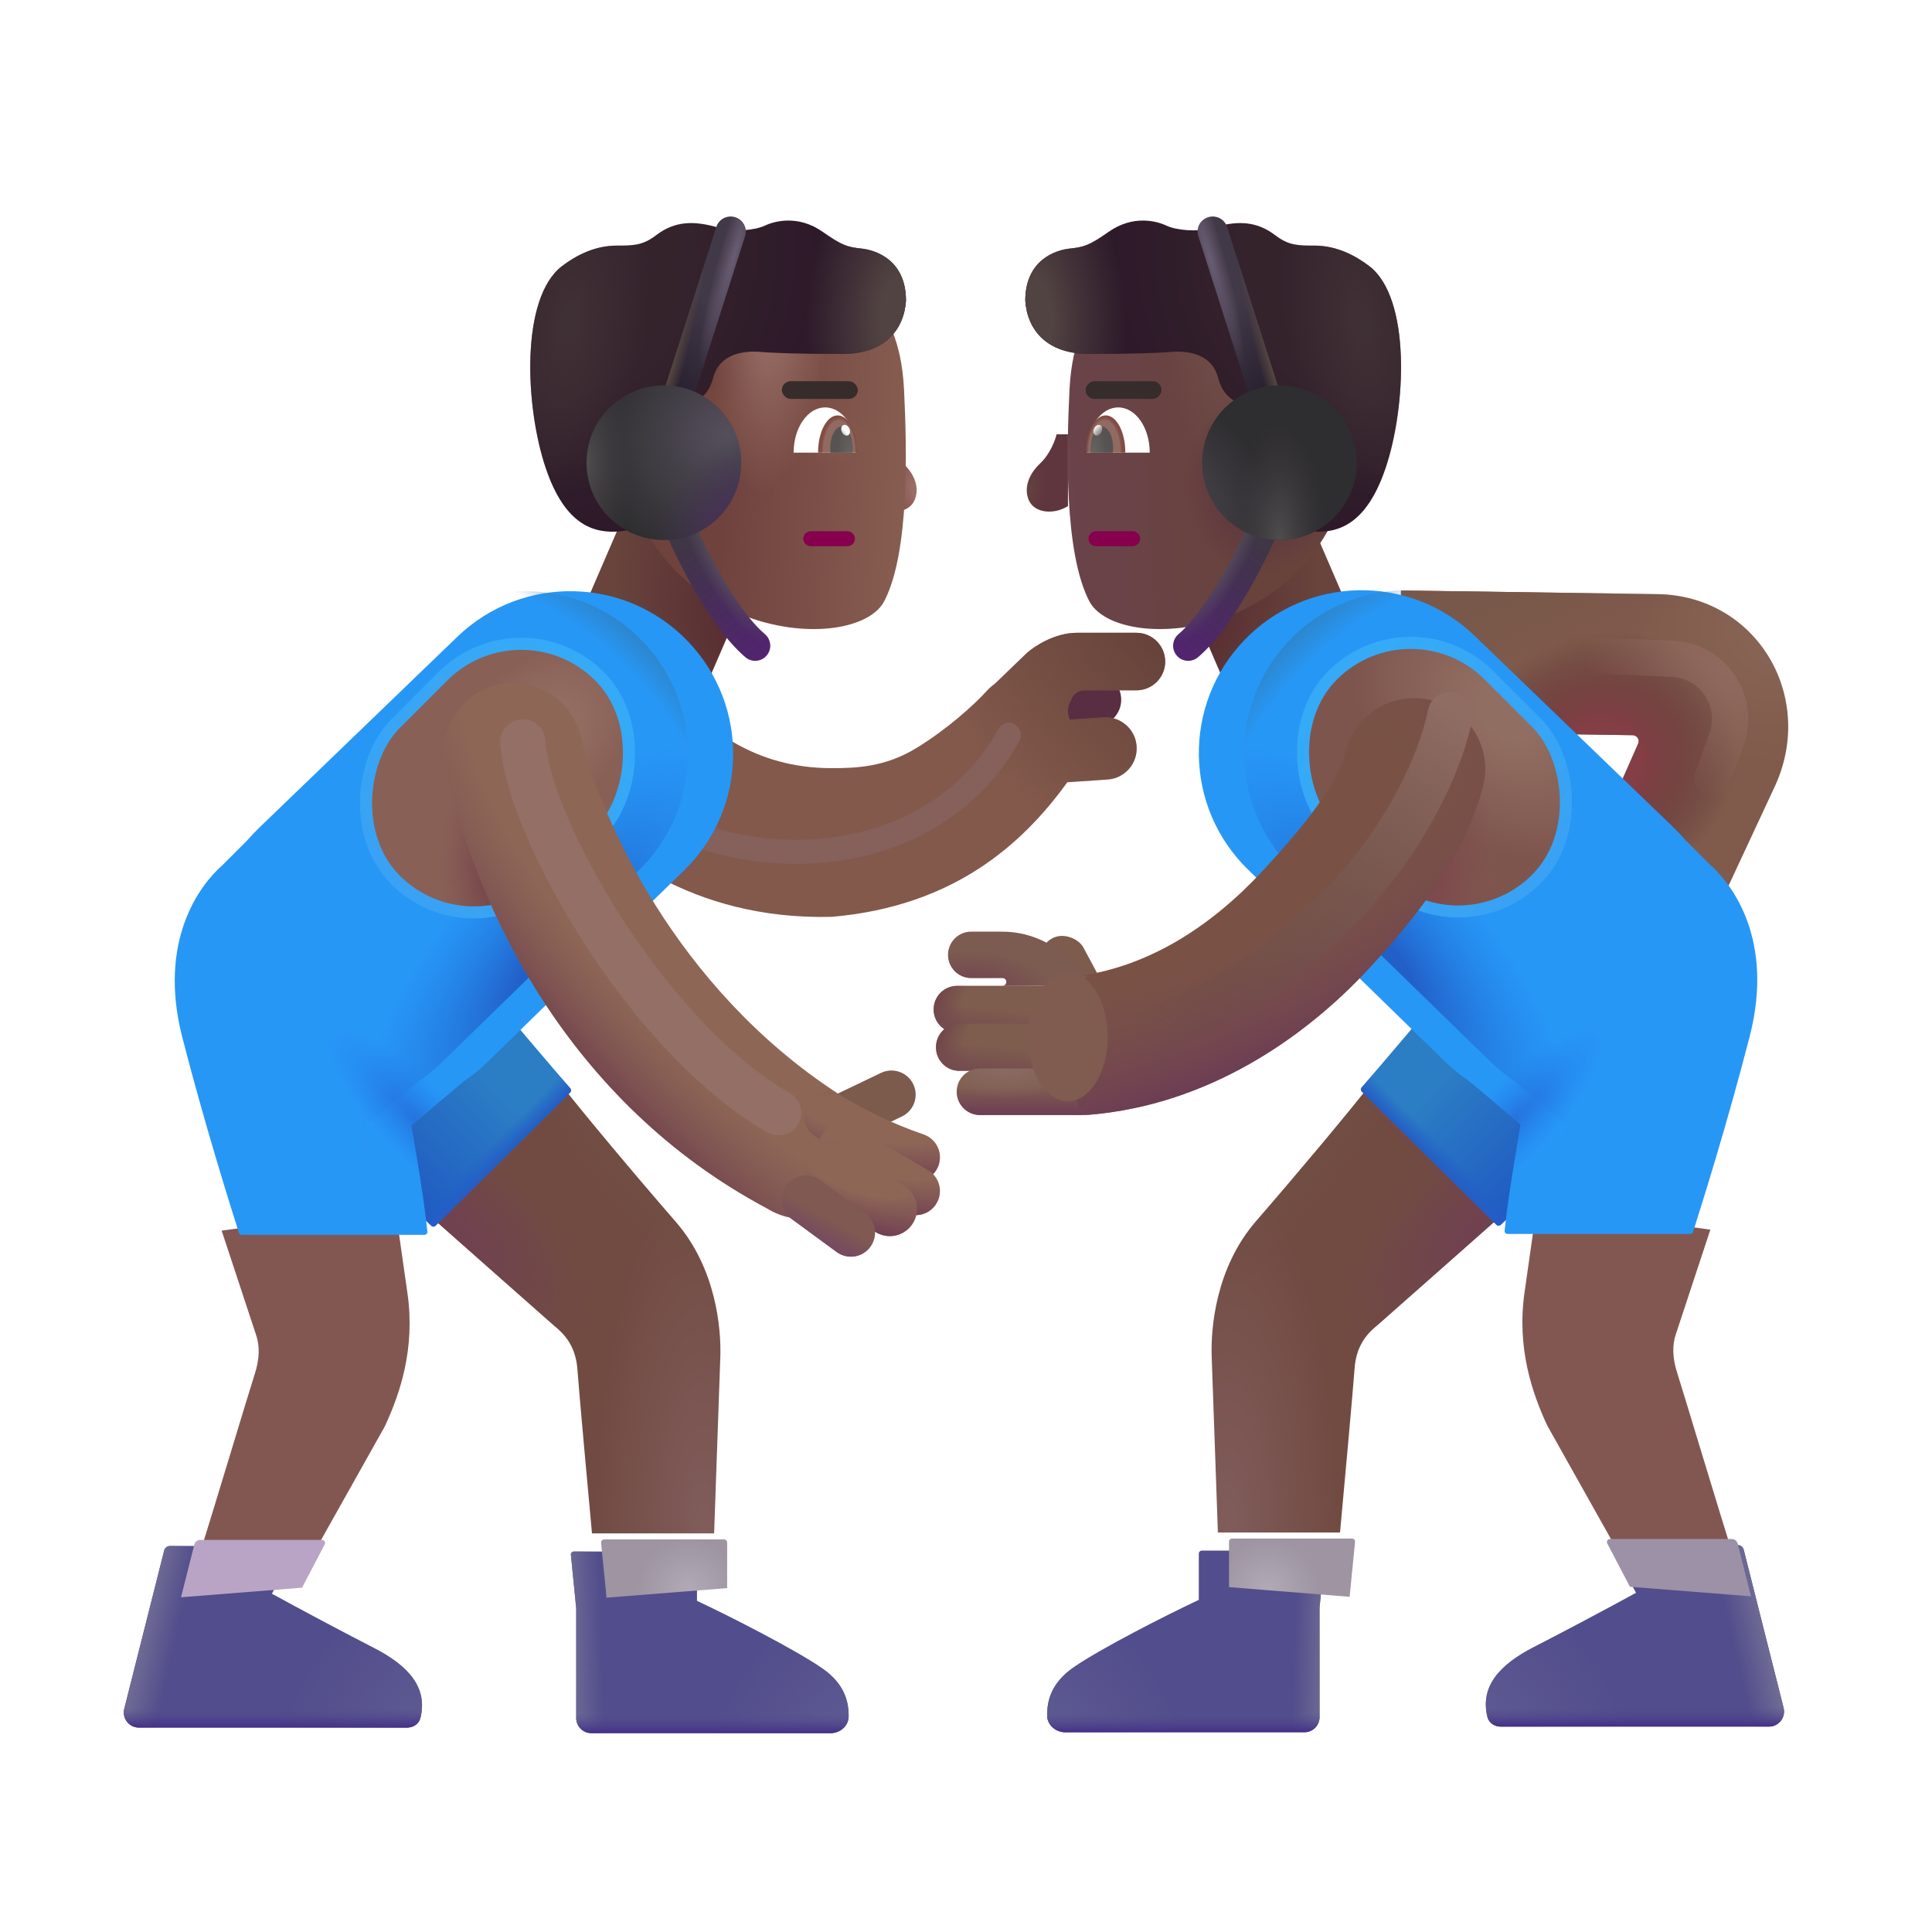 <svg width="32" height="32" viewBox="0 0 32 32" fill="none" xmlns="http://www.w3.org/2000/svg">
<rect x="19.316" y="9.068" width="2.371" height="3.351" transform="rotate(-23.31 19.316 9.068)" fill="url(#paint0_radial_3987_23632)"/>
<rect width="2.371" height="3.351" transform="matrix(-0.918 -0.396 -0.396 0.918 12.684 9.068)" fill="url(#paint1_radial_3987_23632)"/>
<path d="M16.471 11.457L15.879 12.026L16.177 13.141L17.602 12.636L17.523 12.519C17.461 12.427 17.451 12.309 17.498 12.208L17.528 12.144C17.562 12.072 17.635 12.026 17.714 12.026H18.133C18.375 12.026 18.571 11.831 18.571 11.589C18.571 11.348 18.375 11.152 18.133 11.152H17.227C16.894 11.152 16.584 11.355 16.471 11.457Z" fill="#592E42"/>
<g filter="url(#filter0_ii_3987_23632)">
<path d="M16.074 11.629L16.61 11.113C16.733 11.003 17.071 10.781 17.434 10.781H18.422C18.685 10.781 18.899 10.995 18.899 11.258C18.899 11.521 18.685 11.734 18.422 11.734H17.556C17.47 11.734 17.391 11.785 17.354 11.863L17.321 11.932C17.278 12.024 17.278 12.13 17.319 12.22L17.876 12.182C18.16 12.162 18.406 12.377 18.426 12.661C18.445 12.945 18.231 13.191 17.947 13.211L17.277 13.257C16.538 14.283 15.393 15.313 13.375 15.486C10.989 15.543 9.663 14.304 9.117 13.795C9.077 13.757 9.041 13.723 9.009 13.694C8.965 13.655 8.931 13.624 8.906 13.603C8.418 13.197 8.351 12.472 8.757 11.984C9.162 11.495 9.887 11.428 10.376 11.834C10.399 11.853 10.453 11.821 10.509 11.788C10.573 11.75 10.641 11.71 10.672 11.738C10.726 11.785 10.782 11.836 10.843 11.892C11.339 12.346 12.078 13.023 13.375 13.023C13.766 13.023 14.259 13.01 14.783 12.687C15.293 12.373 15.72 11.988 15.95 11.738C15.993 11.691 16.035 11.655 16.074 11.629Z" fill="#82594B"/>
<path d="M16.074 11.629L16.61 11.113C16.733 11.003 17.071 10.781 17.434 10.781H18.422C18.685 10.781 18.899 10.995 18.899 11.258C18.899 11.521 18.685 11.734 18.422 11.734H17.556C17.47 11.734 17.391 11.785 17.354 11.863L17.321 11.932C17.278 12.024 17.278 12.13 17.319 12.22L17.876 12.182C18.16 12.162 18.406 12.377 18.426 12.661C18.445 12.945 18.231 13.191 17.947 13.211L17.277 13.257C16.538 14.283 15.393 15.313 13.375 15.486C10.989 15.543 9.663 14.304 9.117 13.795C9.077 13.757 9.041 13.723 9.009 13.694C8.965 13.655 8.931 13.624 8.906 13.603C8.418 13.197 8.351 12.472 8.757 11.984C9.162 11.495 9.887 11.428 10.376 11.834C10.399 11.853 10.453 11.821 10.509 11.788C10.573 11.75 10.641 11.71 10.672 11.738C10.726 11.785 10.782 11.836 10.843 11.892C11.339 12.346 12.078 13.023 13.375 13.023C13.766 13.023 14.259 13.01 14.783 12.687C15.293 12.373 15.72 11.988 15.95 11.738C15.993 11.691 16.035 11.655 16.074 11.629Z" fill="url(#paint2_radial_3987_23632)"/>
</g>
<g filter="url(#filter1_f_3987_23632)">
<path d="M10.804 13.484C11.184 13.734 12.273 14.206 13.585 14.093C15.226 13.953 16.241 13.046 16.71 12.171" stroke="#86605A" stroke-width="0.4" stroke-linecap="round"/>
</g>
<path d="M9.172 21.953L7.133 20.148L9.289 17.961C9.637 18.41 10.512 19.457 11.192 20.238C11.862 21.008 11.95 22.008 11.93 22.5L11.828 25.398H9.805C9.737 24.664 9.594 23.091 9.563 22.672C9.531 22.253 9.301 22.059 9.172 21.953Z" fill="url(#paint3_radial_3987_23632)"/>
<path d="M9.172 21.953L7.133 20.148L9.289 17.961C9.637 18.41 10.512 19.457 11.192 20.238C11.862 21.008 11.95 22.008 11.93 22.5L11.828 25.398H9.805C9.737 24.664 9.594 23.091 9.563 22.672C9.531 22.253 9.301 22.059 9.172 21.953Z" fill="url(#paint4_radial_3987_23632)"/>
<path d="M9.172 21.953L7.133 20.148L9.289 17.961C9.637 18.41 10.512 19.457 11.192 20.238C11.862 21.008 11.95 22.008 11.93 22.5L11.828 25.398H9.805C9.737 24.664 9.594 23.091 9.563 22.672C9.531 22.253 9.301 22.059 9.172 21.953Z" fill="url(#paint5_radial_3987_23632)"/>
<path d="M7.145 20.303L6.063 19.297L4.914 18.273L8.047 16.367C8.291 16.678 9.062 17.581 9.447 18.027C9.464 18.047 9.462 18.077 9.444 18.095L7.214 20.302C7.195 20.321 7.164 20.322 7.145 20.303Z" fill="url(#paint6_linear_3987_23632)"/>
<path d="M7.145 20.303L6.063 19.297L4.914 18.273L8.047 16.367C8.291 16.678 9.062 17.581 9.447 18.027C9.464 18.047 9.462 18.077 9.444 18.095L7.214 20.302C7.195 20.321 7.164 20.322 7.145 20.303Z" fill="url(#paint7_linear_3987_23632)"/>
<path d="M7.145 20.303L6.063 19.297L4.914 18.273L8.047 16.367C8.291 16.678 9.062 17.581 9.447 18.027C9.464 18.047 9.462 18.077 9.444 18.095L7.214 20.302C7.195 20.321 7.164 20.322 7.145 20.303Z" fill="url(#paint8_linear_3987_23632)"/>
<g filter="url(#filter2_ii_3987_23632)">
<path d="M3.891 22.109L3.321 20.383L6.196 19.992C6.209 20.086 6.267 20.503 6.399 21.422C6.53 22.341 6.274 23.086 6.024 23.625L4.805 25.797H2.938C3.183 25.026 3.781 23.027 3.867 22.766C3.953 22.504 3.953 22.285 3.891 22.109Z" fill="#825752"/>
</g>
<g filter="url(#filter3_i_3987_23632)">
<path d="M6.826 10.546C7.902 9.51 9.615 9.546 10.647 10.626C11.668 11.695 11.638 13.387 10.579 14.419L7.317 17.597C6.241 18.645 4.517 18.618 3.475 17.537C2.437 16.459 2.469 14.744 3.547 13.706L6.826 10.546Z" fill="#2797F6"/>
</g>
<g filter="url(#filter4_i_3987_23632)">
<path d="M2.928 14.336L3.592 13.672L7.272 17.625L6.061 18.641C6.061 18.641 6.254 19.684 6.329 20.398C6.332 20.428 6.309 20.453 6.28 20.453H3.254C3.232 20.453 3.213 20.439 3.207 20.419C3.047 19.913 2.642 18.627 2.269 17.18C1.86 15.588 2.556 14.662 2.928 14.336Z" fill="#2797F6"/>
<path d="M2.928 14.336L3.592 13.672L7.272 17.625L6.061 18.641C6.061 18.641 6.254 19.684 6.329 20.398C6.332 20.428 6.309 20.453 6.28 20.453H3.254C3.232 20.453 3.213 20.439 3.207 20.419C3.047 19.913 2.642 18.627 2.269 17.18C1.86 15.588 2.556 14.662 2.928 14.336Z" fill="url(#paint9_radial_3987_23632)"/>
</g>
<path d="M10.647 10.626C9.615 9.546 7.901 9.51 6.826 10.546L3.592 13.672L3.547 13.706C3.48 13.77 3.418 13.836 3.359 13.905L2.928 14.336C2.556 14.662 1.86 15.588 2.269 17.18C2.641 18.627 3.047 19.913 3.207 20.419C3.21 20.43 3.217 20.439 3.226 20.445C3.235 20.45 3.244 20.453 3.254 20.453H6.279C6.309 20.453 6.332 20.428 6.329 20.398C6.255 19.684 6.061 18.641 6.061 18.641L6.937 17.906C7.07 17.816 7.197 17.713 7.317 17.597L10.578 14.419C11.638 13.387 11.668 11.695 10.647 10.626Z" fill="url(#paint10_radial_3987_23632)"/>
<path d="M10.647 10.626C9.615 9.546 7.901 9.51 6.826 10.546L3.592 13.672L3.547 13.706C3.48 13.77 3.418 13.836 3.359 13.905L2.928 14.336C2.556 14.662 1.86 15.588 2.269 17.18C2.641 18.627 3.047 19.913 3.207 20.419C3.21 20.43 3.217 20.439 3.226 20.445C3.235 20.45 3.244 20.453 3.254 20.453H6.279C6.309 20.453 6.332 20.428 6.329 20.398C6.255 19.684 6.061 18.641 6.061 18.641L6.937 17.906C7.07 17.816 7.197 17.713 7.317 17.597L10.578 14.419C11.638 13.387 11.668 11.695 10.647 10.626Z" fill="url(#paint11_radial_3987_23632)"/>
<g filter="url(#filter5_i_3987_23632)">
<path d="M2.919 25.482L2.258 28.103C2.219 28.261 2.338 28.414 2.501 28.414H6.942C7.044 28.414 7.138 28.354 7.163 28.255C7.289 27.752 6.966 27.39 6.399 27.098C5.982 26.884 5.105 26.419 4.704 26.197L5.079 25.479C5.097 25.446 5.073 25.406 5.035 25.406H3.016C2.97 25.406 2.93 25.437 2.919 25.482Z" fill="#524D8C"/>
<path d="M2.919 25.482L2.258 28.103C2.219 28.261 2.338 28.414 2.501 28.414H6.942C7.044 28.414 7.138 28.354 7.163 28.255C7.289 27.752 6.966 27.39 6.399 27.098C5.982 26.884 5.105 26.419 4.704 26.197L5.079 25.479C5.097 25.446 5.073 25.406 5.035 25.406H3.016C2.97 25.406 2.93 25.437 2.919 25.482Z" fill="url(#paint12_linear_3987_23632)"/>
<path d="M2.919 25.482L2.258 28.103C2.219 28.261 2.338 28.414 2.501 28.414H6.942C7.044 28.414 7.138 28.354 7.163 28.255C7.289 27.752 6.966 27.39 6.399 27.098C5.982 26.884 5.105 26.419 4.704 26.197L5.079 25.479C5.097 25.446 5.073 25.406 5.035 25.406H3.016C2.97 25.406 2.93 25.437 2.919 25.482Z" fill="url(#paint13_radial_3987_23632)"/>
<path d="M2.919 25.482L2.258 28.103C2.219 28.261 2.338 28.414 2.501 28.414H6.942C7.044 28.414 7.138 28.354 7.163 28.255C7.289 27.752 6.966 27.39 6.399 27.098C5.982 26.884 5.105 26.419 4.704 26.197L5.079 25.479C5.097 25.446 5.073 25.406 5.035 25.406H3.016C2.97 25.406 2.93 25.437 2.919 25.482Z" fill="url(#paint14_linear_3987_23632)"/>
</g>
<g filter="url(#filter6_i_3987_23632)">
<path d="M4.703 26.197L5.079 25.479C5.096 25.446 5.073 25.406 5.035 25.406H3.016C2.97 25.406 2.93 25.437 2.919 25.482L2.698 26.356L4.703 26.197Z" fill="#BAA4C5"/>
</g>
<g filter="url(#filter7_i_3987_23632)">
<path d="M9.844 26.343L9.756 25.453C9.753 25.424 9.776 25.398 9.806 25.398H11.794C11.822 25.398 11.844 25.421 11.844 25.448V26.215C12.403 26.477 13.471 27.022 13.918 27.332C14.296 27.593 14.359 27.895 14.356 28.133C14.353 28.288 14.213 28.406 14.058 28.406H10.094C9.956 28.406 9.844 28.294 9.844 28.156V26.343Z" fill="#524D8C"/>
<path d="M9.844 26.343L9.756 25.453C9.753 25.424 9.776 25.398 9.806 25.398H11.794C11.822 25.398 11.844 25.421 11.844 25.448V26.215C12.403 26.477 13.471 27.022 13.918 27.332C14.296 27.593 14.359 27.895 14.356 28.133C14.353 28.288 14.213 28.406 14.058 28.406H10.094C9.956 28.406 9.844 28.294 9.844 28.156V26.343Z" fill="url(#paint15_linear_3987_23632)"/>
<path d="M9.844 26.343L9.756 25.453C9.753 25.424 9.776 25.398 9.806 25.398H11.794C11.822 25.398 11.844 25.421 11.844 25.448V26.215C12.403 26.477 13.471 27.022 13.918 27.332C14.296 27.593 14.359 27.895 14.356 28.133C14.353 28.288 14.213 28.406 14.058 28.406H10.094C9.956 28.406 9.844 28.294 9.844 28.156V26.343Z" fill="url(#paint16_radial_3987_23632)"/>
<path d="M9.844 26.343L9.756 25.453C9.753 25.424 9.776 25.398 9.806 25.398H11.794C11.822 25.398 11.844 25.421 11.844 25.448V26.215C12.403 26.477 13.471 27.022 13.918 27.332C14.296 27.593 14.359 27.895 14.356 28.133C14.353 28.288 14.213 28.406 14.058 28.406H10.094C9.956 28.406 9.844 28.294 9.844 28.156V26.343Z" fill="url(#paint17_linear_3987_23632)"/>
</g>
<g filter="url(#filter8_i_3987_23632)">
<path d="M11.844 26.204V25.448C11.844 25.43 11.834 25.414 11.819 25.405C11.812 25.401 11.803 25.398 11.794 25.398H9.805C9.776 25.398 9.753 25.424 9.756 25.453L9.844 26.343V26.363L11.844 26.204Z" fill="url(#paint18_radial_3987_23632)"/>
</g>
<g filter="url(#filter9_f_3987_23632)">
<rect x="8.633" y="10.046" width="3.464" height="4.574" rx="1.732" transform="rotate(45 8.633 10.046)" stroke="url(#paint19_linear_3987_23632)" stroke-width="0.4"/>
</g>
<rect x="8.633" y="10.046" width="3.464" height="4.574" rx="1.732" transform="rotate(45 8.633 10.046)" fill="url(#paint20_radial_3987_23632)"/>
<rect x="8.633" y="10.046" width="3.464" height="4.574" rx="1.732" transform="rotate(45 8.633 10.046)" fill="url(#paint21_radial_3987_23632)"/>
<g filter="url(#filter10_i_3987_23632)">
<path fill-rule="evenodd" clip-rule="evenodd" d="M15.127 18.109C15.222 18.308 15.138 18.547 14.939 18.642L13.943 19.119C13.743 19.214 13.505 19.13 13.409 18.93C13.314 18.731 13.398 18.492 13.597 18.397L14.593 17.92C14.793 17.825 15.031 17.909 15.127 18.109Z" fill="#7C5A4C"/>
</g>
<path fill-rule="evenodd" clip-rule="evenodd" d="M8.229 11.343C8.846 11.194 9.468 11.573 9.618 12.19C9.948 13.551 11.188 16.351 13.86 18.101C14.399 18.437 14.625 19.107 14.289 19.646C13.954 20.186 13.245 20.351 12.705 20.015C9.414 18.265 7.891 15.039 7.382 12.732C7.233 12.114 7.612 11.493 8.229 11.343Z" fill="#8D6656"/>
<path fill-rule="evenodd" clip-rule="evenodd" d="M8.229 11.343C8.846 11.194 9.468 11.573 9.618 12.19C9.948 13.551 11.188 16.351 13.86 18.101C14.399 18.437 14.625 19.107 14.289 19.646C13.954 20.186 13.245 20.351 12.705 20.015C9.414 18.265 7.891 15.039 7.382 12.732C7.233 12.114 7.612 11.493 8.229 11.343Z" fill="url(#paint22_radial_3987_23632)"/>
<path fill-rule="evenodd" clip-rule="evenodd" d="M13.373 18.277C13.488 18.088 13.733 18.028 13.922 18.142C14.327 18.387 14.782 18.613 15.298 18.79C15.507 18.861 15.618 19.089 15.547 19.298C15.475 19.507 15.248 19.618 15.039 19.546C14.461 19.348 13.955 19.097 13.508 18.826C13.319 18.712 13.259 18.466 13.373 18.277Z" fill="#8D6656"/>
<path fill-rule="evenodd" clip-rule="evenodd" d="M13.373 18.277C13.488 18.088 13.733 18.028 13.922 18.142C14.327 18.387 14.782 18.613 15.298 18.79C15.507 18.861 15.618 19.089 15.547 19.298C15.475 19.507 15.248 19.618 15.039 19.546C14.461 19.348 13.955 19.097 13.508 18.826C13.319 18.712 13.259 18.466 13.373 18.277Z" fill="url(#paint23_radial_3987_23632)"/>
<path fill-rule="evenodd" clip-rule="evenodd" d="M13.609 18.809C13.721 18.618 13.966 18.555 14.156 18.667L15.371 19.382C15.562 19.494 15.625 19.739 15.513 19.929C15.401 20.12 15.156 20.183 14.966 20.071L13.751 19.356C13.56 19.244 13.497 18.999 13.609 18.809Z" fill="#8D6656"/>
<path fill-rule="evenodd" clip-rule="evenodd" d="M13.609 18.809C13.721 18.618 13.966 18.555 14.156 18.667L15.371 19.382C15.562 19.494 15.625 19.739 15.513 19.929C15.401 20.12 15.156 20.183 14.966 20.071L13.751 19.356C13.56 19.244 13.497 18.999 13.609 18.809Z" fill="url(#paint24_radial_3987_23632)"/>
<path fill-rule="evenodd" clip-rule="evenodd" d="M13.393 19.116C13.532 18.91 13.811 18.855 14.017 18.994L14.99 19.651C15.196 19.79 15.25 20.069 15.111 20.275C14.972 20.481 14.693 20.536 14.487 20.397L13.514 19.74C13.308 19.601 13.254 19.322 13.393 19.116Z" fill="#8D6656"/>
<path fill-rule="evenodd" clip-rule="evenodd" d="M13.393 19.116C13.532 18.91 13.811 18.855 14.017 18.994L14.99 19.651C15.196 19.79 15.25 20.069 15.111 20.275C14.972 20.481 14.693 20.536 14.487 20.397L13.514 19.74C13.308 19.601 13.254 19.322 13.393 19.116Z" fill="url(#paint25_radial_3987_23632)"/>
<path fill-rule="evenodd" clip-rule="evenodd" d="M13.025 19.631C13.156 19.453 13.406 19.414 13.585 19.545L14.331 20.092C14.509 20.222 14.547 20.473 14.417 20.651C14.286 20.829 14.036 20.867 13.858 20.737L13.112 20.19C12.933 20.059 12.895 19.809 13.025 19.631Z" fill="#7F5952"/>
<path fill-rule="evenodd" clip-rule="evenodd" d="M13.025 19.631C13.156 19.453 13.406 19.414 13.585 19.545L14.331 20.092C14.509 20.222 14.547 20.473 14.417 20.651C14.286 20.829 14.036 20.867 13.858 20.737L13.112 20.19C12.933 20.059 12.895 19.809 13.025 19.631Z" fill="url(#paint26_linear_3987_23632)"/>
<path fill-rule="evenodd" clip-rule="evenodd" d="M27.133 12.318C27.162 12.252 27.115 12.178 27.043 12.177L23.17 12.12L23.205 9.78L27.454 9.841C29.108 9.864 30.108 11.566 29.374 13.074L28.188 15.619L26.126 14.6L27.133 12.318Z" fill="url(#paint27_radial_3987_23632)"/>
<path fill-rule="evenodd" clip-rule="evenodd" d="M27.133 12.318C27.162 12.252 27.115 12.178 27.043 12.177L23.17 12.12L23.205 9.78L27.454 9.841C29.108 9.864 30.108 11.566 29.374 13.074L28.188 15.619L26.126 14.6L27.133 12.318Z" fill="url(#paint28_radial_3987_23632)"/>
<path fill-rule="evenodd" clip-rule="evenodd" d="M27.133 12.318C27.162 12.252 27.115 12.178 27.043 12.177L23.17 12.12L23.205 9.78L27.454 9.841C29.108 9.864 30.108 11.566 29.374 13.074L28.188 15.619L26.126 14.6L27.133 12.318Z" fill="url(#paint29_linear_3987_23632)"/>
<rect x="17.093" y="15.721" width="0.764" height="1.4" rx="0.382" transform="rotate(-28.166 17.093 15.721)" fill="#7D5C4E"/>
<path d="M22.828 21.938L24.867 20.133L22.711 17.945C22.363 18.395 21.488 19.441 20.808 20.223C20.138 20.993 20.05 21.992 20.07 22.484L20.172 25.383H22.195C22.263 24.648 22.406 23.075 22.437 22.656C22.468 22.238 22.699 22.043 22.828 21.938Z" fill="url(#paint30_radial_3987_23632)"/>
<path d="M22.828 21.938L24.867 20.133L22.711 17.945C22.363 18.395 21.488 19.441 20.808 20.223C20.138 20.993 20.05 21.992 20.07 22.484L20.172 25.383H22.195C22.263 24.648 22.406 23.075 22.437 22.656C22.468 22.238 22.699 22.043 22.828 21.938Z" fill="url(#paint31_radial_3987_23632)"/>
<path d="M22.828 21.938L24.867 20.133L22.711 17.945C22.363 18.395 21.488 19.441 20.808 20.223C20.138 20.993 20.05 21.992 20.07 22.484L20.172 25.383H22.195C22.263 24.648 22.406 23.075 22.437 22.656C22.468 22.238 22.699 22.043 22.828 21.938Z" fill="url(#paint32_radial_3987_23632)"/>
<path d="M24.855 20.288L25.937 19.281L27.086 18.258L23.953 16.352C23.709 16.662 22.938 17.565 22.553 18.012C22.536 18.032 22.538 18.061 22.556 18.08L24.786 20.287C24.805 20.305 24.836 20.306 24.855 20.288Z" fill="url(#paint33_linear_3987_23632)"/>
<path d="M24.855 20.288L25.937 19.281L27.086 18.258L23.953 16.352C23.709 16.662 22.938 17.565 22.553 18.012C22.536 18.032 22.538 18.061 22.556 18.08L24.786 20.287C24.805 20.305 24.836 20.306 24.855 20.288Z" fill="url(#paint34_linear_3987_23632)"/>
<path d="M24.855 20.288L25.937 19.281L27.086 18.258L23.953 16.352C23.709 16.662 22.938 17.565 22.553 18.012C22.536 18.032 22.538 18.061 22.556 18.08L24.786 20.287C24.805 20.305 24.836 20.306 24.855 20.288Z" fill="url(#paint35_linear_3987_23632)"/>
<g filter="url(#filter11_ii_3987_23632)">
<path d="M28.109 22.094L28.679 20.367L25.804 19.977C25.791 20.07 25.733 20.488 25.601 21.406C25.47 22.325 25.726 23.07 25.976 23.609L27.195 25.781H29.062C28.817 25.01 28.218 23.012 28.133 22.75C28.047 22.488 28.047 22.27 28.109 22.094Z" fill="#825752"/>
</g>
<g filter="url(#filter12_i_3987_23632)">
<path d="M25.174 10.531C24.098 9.494 22.385 9.53 21.353 10.61C20.332 11.679 20.362 13.372 21.422 14.404L24.683 17.582C25.759 18.63 27.483 18.603 28.525 17.521C29.563 16.443 29.531 14.728 28.453 13.69L25.174 10.531Z" fill="#2797F6"/>
</g>
<g filter="url(#filter13_i_3987_23632)">
<path d="M29.072 14.32L28.408 13.656L24.728 17.609L25.939 18.625C25.939 18.625 25.746 19.668 25.671 20.383C25.668 20.412 25.691 20.438 25.72 20.438H28.746C28.767 20.438 28.787 20.424 28.793 20.403C28.953 19.898 29.358 18.611 29.731 17.164C30.14 15.572 29.444 14.646 29.072 14.32Z" fill="#2797F6"/>
<path d="M29.072 14.32L28.408 13.656L24.728 17.609L25.939 18.625C25.939 18.625 25.746 19.668 25.671 20.383C25.668 20.412 25.691 20.438 25.72 20.438H28.746C28.767 20.438 28.787 20.424 28.793 20.403C28.953 19.898 29.358 18.611 29.731 17.164C30.14 15.572 29.444 14.646 29.072 14.32Z" fill="url(#paint36_radial_3987_23632)"/>
</g>
<path d="M21.353 10.61C22.385 9.53 24.099 9.494 25.174 10.531L28.408 13.656L28.453 13.69C28.52 13.754 28.582 13.821 28.641 13.89L29.072 14.32C29.444 14.646 30.14 15.572 29.731 17.164C29.359 18.611 28.953 19.898 28.793 20.403C28.79 20.414 28.783 20.423 28.774 20.429C28.765 20.435 28.756 20.438 28.746 20.438H25.721C25.691 20.438 25.668 20.412 25.671 20.383C25.745 19.668 25.939 18.625 25.939 18.625L25.063 17.89C24.93 17.801 24.803 17.698 24.683 17.582L21.422 14.404C20.362 13.372 20.332 11.679 21.353 10.61Z" fill="url(#paint37_radial_3987_23632)"/>
<path d="M21.353 10.61C22.385 9.53 24.099 9.494 25.174 10.531L28.408 13.656L28.453 13.69C28.52 13.754 28.582 13.821 28.641 13.89L29.072 14.32C29.444 14.646 30.14 15.572 29.731 17.164C29.359 18.611 28.953 19.898 28.793 20.403C28.79 20.414 28.783 20.423 28.774 20.429C28.765 20.435 28.756 20.438 28.746 20.438H25.721C25.691 20.438 25.668 20.412 25.671 20.383C25.745 19.668 25.939 18.625 25.939 18.625L25.063 17.89C24.93 17.801 24.803 17.698 24.683 17.582L21.422 14.404C20.362 13.372 20.332 11.679 21.353 10.61Z" fill="url(#paint38_radial_3987_23632)"/>
<g filter="url(#filter14_i_3987_23632)">
<path d="M29.081 25.466L29.742 28.087C29.781 28.245 29.662 28.398 29.499 28.398H25.058C24.956 28.398 24.862 28.338 24.837 28.24C24.711 27.736 25.034 27.374 25.601 27.082C26.018 26.869 26.895 26.404 27.297 26.182L26.921 25.464C26.903 25.43 26.927 25.391 26.965 25.391H28.984C29.03 25.391 29.07 25.422 29.081 25.466Z" fill="#524D8C"/>
<path d="M29.081 25.466L29.742 28.087C29.781 28.245 29.662 28.398 29.499 28.398H25.058C24.956 28.398 24.862 28.338 24.837 28.24C24.711 27.736 25.034 27.374 25.601 27.082C26.018 26.869 26.895 26.404 27.297 26.182L26.921 25.464C26.903 25.43 26.927 25.391 26.965 25.391H28.984C29.03 25.391 29.07 25.422 29.081 25.466Z" fill="url(#paint39_linear_3987_23632)"/>
<path d="M29.081 25.466L29.742 28.087C29.781 28.245 29.662 28.398 29.499 28.398H25.058C24.956 28.398 24.862 28.338 24.837 28.24C24.711 27.736 25.034 27.374 25.601 27.082C26.018 26.869 26.895 26.404 27.297 26.182L26.921 25.464C26.903 25.43 26.927 25.391 26.965 25.391H28.984C29.03 25.391 29.07 25.422 29.081 25.466Z" fill="url(#paint40_radial_3987_23632)"/>
<path d="M29.081 25.466L29.742 28.087C29.781 28.245 29.662 28.398 29.499 28.398H25.058C24.956 28.398 24.862 28.338 24.837 28.24C24.711 27.736 25.034 27.374 25.601 27.082C26.018 26.869 26.895 26.404 27.297 26.182L26.921 25.464C26.903 25.43 26.927 25.391 26.965 25.391H28.984C29.03 25.391 29.07 25.422 29.081 25.466Z" fill="url(#paint41_linear_3987_23632)"/>
</g>
<g filter="url(#filter15_i_3987_23632)">
<path d="M27.297 26.182L26.921 25.464C26.904 25.43 26.927 25.391 26.965 25.391H28.984C29.03 25.391 29.07 25.422 29.081 25.466L29.302 26.34L27.297 26.182Z" fill="#9D91A7"/>
</g>
<g filter="url(#filter16_i_3987_23632)">
<path d="M22.156 26.328L22.244 25.438C22.247 25.408 22.224 25.383 22.194 25.383H20.206C20.178 25.383 20.156 25.405 20.156 25.433V26.199C19.597 26.461 18.529 27.006 18.082 27.316C17.704 27.578 17.641 27.88 17.644 28.118C17.647 28.273 17.787 28.391 17.942 28.391H21.906C22.044 28.391 22.156 28.279 22.156 28.141V26.328Z" fill="#524D8C"/>
<path d="M22.156 26.328L22.244 25.438C22.247 25.408 22.224 25.383 22.194 25.383H20.206C20.178 25.383 20.156 25.405 20.156 25.433V26.199C19.597 26.461 18.529 27.006 18.082 27.316C17.704 27.578 17.641 27.88 17.644 28.118C17.647 28.273 17.787 28.391 17.942 28.391H21.906C22.044 28.391 22.156 28.279 22.156 28.141V26.328Z" fill="url(#paint42_linear_3987_23632)"/>
<path d="M22.156 26.328L22.244 25.438C22.247 25.408 22.224 25.383 22.194 25.383H20.206C20.178 25.383 20.156 25.405 20.156 25.433V26.199C19.597 26.461 18.529 27.006 18.082 27.316C17.704 27.578 17.641 27.88 17.644 28.118C17.647 28.273 17.787 28.391 17.942 28.391H21.906C22.044 28.391 22.156 28.279 22.156 28.141V26.328Z" fill="url(#paint43_radial_3987_23632)"/>
<path d="M22.156 26.328L22.244 25.438C22.247 25.408 22.224 25.383 22.194 25.383H20.206C20.178 25.383 20.156 25.405 20.156 25.433V26.199C19.597 26.461 18.529 27.006 18.082 27.316C17.704 27.578 17.641 27.88 17.644 28.118C17.647 28.273 17.787 28.391 17.942 28.391H21.906C22.044 28.391 22.156 28.279 22.156 28.141V26.328Z" fill="url(#paint44_linear_3987_23632)"/>
</g>
<g filter="url(#filter17_i_3987_23632)">
<path d="M20.156 26.188V25.433C20.156 25.415 20.166 25.398 20.181 25.39C20.188 25.385 20.197 25.383 20.206 25.383H22.195C22.224 25.383 22.247 25.408 22.244 25.438L22.156 26.328V26.348L20.156 26.188Z" fill="url(#paint45_radial_3987_23632)"/>
</g>
<g filter="url(#filter18_f_3987_23632)">
<rect width="3.464" height="4.574" rx="1.732" transform="matrix(-0.707 0.707 0.707 0.707 23.367 10.031)" stroke="url(#paint46_linear_3987_23632)" stroke-width="0.4"/>
</g>
<rect width="3.464" height="4.574" rx="1.732" transform="matrix(-0.707 0.707 0.707 0.707 23.367 10.031)" fill="url(#paint47_radial_3987_23632)"/>
<rect width="3.464" height="4.574" rx="1.732" transform="matrix(-0.707 0.707 0.707 0.707 23.367 10.031)" fill="url(#paint48_radial_3987_23632)"/>
<path fill-rule="evenodd" clip-rule="evenodd" d="M23.727 11.603C24.354 11.771 24.727 12.414 24.56 13.041C24.31 13.979 23.734 14.901 22.667 16.049C21.592 17.207 19.996 18.298 18.052 18.463C17.405 18.518 16.836 18.038 16.781 17.392C16.727 16.745 17.145 16.23 17.791 16.175C18.998 16.034 20.053 15.35 20.904 14.434C21.763 13.51 22.157 12.933 22.289 12.436C22.456 11.809 23.1 11.436 23.727 11.603Z" fill="#795245"/>
<path fill-rule="evenodd" clip-rule="evenodd" d="M23.727 11.603C24.354 11.771 24.727 12.414 24.56 13.041C24.31 13.979 23.734 14.901 22.667 16.049C21.592 17.207 19.996 18.298 18.052 18.463C17.405 18.518 16.836 18.038 16.781 17.392C16.727 16.745 17.145 16.23 17.791 16.175C18.998 16.034 20.053 15.35 20.904 14.434C21.763 13.51 22.157 12.933 22.289 12.436C22.456 11.809 23.1 11.436 23.727 11.603Z" fill="url(#paint49_radial_3987_23632)"/>
<path d="M15.464 16.718C15.464 16.503 15.639 16.328 15.854 16.328H17.886V17.108H15.854C15.639 17.108 15.464 16.934 15.464 16.718Z" fill="url(#paint50_linear_3987_23632)"/>
<path d="M15.464 16.718C15.464 16.503 15.639 16.328 15.854 16.328H17.886V17.108H15.854C15.639 17.108 15.464 16.934 15.464 16.718Z" fill="url(#paint51_radial_3987_23632)"/>
<path d="M15.464 16.718C15.464 16.503 15.639 16.328 15.854 16.328H17.886V17.108H15.854C15.639 17.108 15.464 16.934 15.464 16.718Z" fill="url(#paint52_linear_3987_23632)"/>
<path d="M15.503 17.345C15.503 17.13 15.675 16.955 15.887 16.955H17.886V17.735H15.887C15.675 17.735 15.503 17.561 15.503 17.345Z" fill="url(#paint53_linear_3987_23632)"/>
<path d="M15.503 17.345C15.503 17.13 15.675 16.955 15.887 16.955H17.886V17.735H15.887C15.675 17.735 15.503 17.561 15.503 17.345Z" fill="url(#paint54_radial_3987_23632)"/>
<path d="M15.503 17.345C15.503 17.13 15.675 16.955 15.887 16.955H17.886V17.735H15.887C15.675 17.735 15.503 17.561 15.503 17.345Z" fill="url(#paint55_linear_3987_23632)"/>
<path d="M15.846 18.082C15.846 17.87 16.019 17.698 16.232 17.698H17.617L17.925 18.468H16.232C16.019 18.468 15.846 18.295 15.846 18.082Z" fill="#7F5D4F"/>
<path d="M15.846 18.082C15.846 17.87 16.019 17.698 16.232 17.698H17.617L17.925 18.468H16.232C16.019 18.468 15.846 18.295 15.846 18.082Z" fill="url(#paint56_linear_3987_23632)"/>
<path d="M15.846 18.082C15.846 17.87 16.019 17.698 16.232 17.698H17.617L17.925 18.468H16.232C16.019 18.468 15.846 18.295 15.846 18.082Z" fill="url(#paint57_radial_3987_23632)"/>
<path d="M16.086 15.431C15.874 15.431 15.702 15.603 15.702 15.815C15.702 16.027 15.874 16.199 16.086 16.199H16.604C16.64 16.199 16.669 16.228 16.669 16.264C16.669 16.299 16.64 16.328 16.604 16.328H17.762V16.199L18.016 16.199L17.707 15.89C17.413 15.596 17.014 15.431 16.598 15.431H16.086Z" fill="#7C5B50"/>
<path d="M16.086 15.431C15.874 15.431 15.702 15.603 15.702 15.815C15.702 16.027 15.874 16.199 16.086 16.199H16.604C16.64 16.199 16.669 16.228 16.669 16.264C16.669 16.299 16.64 16.328 16.604 16.328H17.762V16.199L18.016 16.199L17.707 15.89C17.413 15.596 17.014 15.431 16.598 15.431H16.086Z" fill="url(#paint58_radial_3987_23632)"/>
<g filter="url(#filter19_f_3987_23632)">
<path d="M8.66 12.289C8.733 13.664 10.692 17.164 12.895 18.43" stroke="#946F65" stroke-width="0.75" stroke-linecap="round"/>
</g>
<g filter="url(#filter20_f_3987_23632)">
<path d="M24.02 11.836C23.759 13.148 22.282 16.08 18.457 17.305" stroke="url(#paint59_linear_3987_23632)" stroke-width="0.75" stroke-linecap="round"/>
</g>
<g filter="url(#filter21_f_3987_23632)">
<path d="M26.406 10.557C26.241 10.551 26.101 10.679 26.094 10.845C26.087 11.011 26.216 11.15 26.381 11.157L26.406 10.557ZM27.697 10.911L27.709 10.611L27.697 10.911ZM28.595 12.253L28.877 12.356V12.356L28.595 12.253ZM28.081 12.785C28.024 12.941 28.104 13.113 28.259 13.17C28.415 13.227 28.587 13.147 28.644 12.992L28.081 12.785ZM26.381 11.157L27.684 11.21L27.709 10.611L26.406 10.557L26.381 11.157ZM28.313 12.15L28.081 12.785L28.644 12.992L28.877 12.356L28.313 12.15ZM27.684 11.21C28.158 11.23 28.476 11.705 28.313 12.15L28.877 12.356C29.179 11.529 28.589 10.647 27.709 10.611L27.684 11.21Z" fill="url(#paint60_radial_3987_23632)"/>
</g>
<g filter="url(#filter22_f_3987_23632)">
<ellipse cx="17.687" cy="17.173" rx="0.661" ry="1.066" fill="#7F5C4F"/>
</g>
<path d="M11.678 8.109L11.46 6.535C11.077 6.592 10.784 6.922 10.784 7.321C10.784 7.76 11.139 8.116 11.578 8.116C11.612 8.116 11.645 8.113 11.678 8.109Z" fill="url(#paint61_radial_3987_23632)"/>
<path d="M11.678 8.109L11.46 6.535C11.077 6.592 10.784 6.922 10.784 7.321C10.784 7.76 11.139 8.116 11.578 8.116C11.612 8.116 11.645 8.113 11.678 8.109Z" fill="url(#paint62_radial_3987_23632)"/>
<path d="M11.678 8.109L11.46 6.535C11.077 6.592 10.784 6.922 10.784 7.321C10.784 7.76 11.139 8.116 11.578 8.116C11.612 8.116 11.645 8.113 11.678 8.109Z" fill="url(#paint63_linear_3987_23632)"/>
<path d="M20.511 8.109L20.729 6.535C21.111 6.592 21.405 6.922 21.405 7.321C21.405 7.76 21.049 8.116 20.61 8.116C20.576 8.116 20.543 8.113 20.511 8.109Z" fill="url(#paint64_radial_3987_23632)"/>
<path d="M20.511 8.109L20.729 6.535C21.111 6.592 21.405 6.922 21.405 7.321C21.405 7.76 21.049 8.116 20.61 8.116C20.576 8.116 20.543 8.113 20.511 8.109Z" fill="url(#paint65_radial_3987_23632)"/>
<path d="M20.511 8.109L20.729 6.535C21.111 6.592 21.405 6.922 21.405 7.321C21.405 7.76 21.049 8.116 20.61 8.116C20.576 8.116 20.543 8.113 20.511 8.109Z" fill="url(#paint66_linear_3987_23632)"/>
<path d="M14.961 7.677C14.796 7.522 14.711 7.29 14.689 7.194H14.499V8.382C14.726 8.527 15.051 8.504 15.147 8.287C15.23 8.102 15.168 7.871 14.961 7.677Z" fill="url(#paint67_radial_3987_23632)"/>
<g filter="url(#filter23_i_3987_23632)">
<path d="M14.724 6.658C14.684 5.812 14.409 5.404 14.28 5.285H10.337L10.271 8.627C11.187 10.869 13.981 10.965 14.398 10.154C14.816 9.343 14.771 7.638 14.724 6.658Z" fill="url(#paint68_linear_3987_23632)"/>
<path d="M14.724 6.658C14.684 5.812 14.409 5.404 14.28 5.285H10.337L10.271 8.627C11.187 10.869 13.981 10.965 14.398 10.154C14.816 9.343 14.771 7.638 14.724 6.658Z" fill="url(#paint69_radial_3987_23632)"/>
<path d="M14.724 6.658C14.684 5.812 14.409 5.404 14.28 5.285H10.337L10.271 8.627C11.187 10.869 13.981 10.965 14.398 10.154C14.816 9.343 14.771 7.638 14.724 6.658Z" fill="url(#paint70_radial_3987_23632)"/>
<path d="M14.724 6.658C14.684 5.812 14.409 5.404 14.28 5.285H10.337L10.271 8.627C11.187 10.869 13.981 10.965 14.398 10.154C14.816 9.343 14.771 7.638 14.724 6.658Z" fill="url(#paint71_radial_3987_23632)"/>
</g>
<g filter="url(#filter24_ii_3987_23632)">
<path d="M14.05 5.863C14.743 5.863 15.073 5.471 15.106 4.98C15.106 4.286 14.577 4.139 14.372 4.117C14.14 4.092 14.05 4.068 13.728 3.841C13.318 3.552 12.923 3.663 12.766 3.738C12.609 3.812 12.263 3.849 12.015 3.775C11.602 3.651 11.28 3.655 10.963 3.899C10.742 4.068 10.579 4.068 10.315 4.068C9.952 4.068 9.643 4.23 9.411 4.406C8.717 4.932 8.796 6.738 9.139 7.753C9.466 8.724 9.96 8.838 10.373 8.801C10.869 8.757 10.996 8.38 11.07 8.067C11.13 7.816 11.282 7.021 11.351 6.759C11.494 6.693 11.806 6.669 11.912 6.259C12.018 5.85 12.432 5.803 12.713 5.83C12.883 5.846 13.356 5.863 14.05 5.863Z" fill="url(#paint72_radial_3987_23632)"/>
<path d="M14.05 5.863C14.743 5.863 15.073 5.471 15.106 4.98C15.106 4.286 14.577 4.139 14.372 4.117C14.14 4.092 14.05 4.068 13.728 3.841C13.318 3.552 12.923 3.663 12.766 3.738C12.609 3.812 12.263 3.849 12.015 3.775C11.602 3.651 11.28 3.655 10.963 3.899C10.742 4.068 10.579 4.068 10.315 4.068C9.952 4.068 9.643 4.23 9.411 4.406C8.717 4.932 8.796 6.738 9.139 7.753C9.466 8.724 9.96 8.838 10.373 8.801C10.869 8.757 10.996 8.38 11.07 8.067C11.13 7.816 11.282 7.021 11.351 6.759C11.494 6.693 11.806 6.669 11.912 6.259C12.018 5.85 12.432 5.803 12.713 5.83C12.883 5.846 13.356 5.863 14.05 5.863Z" fill="url(#paint73_radial_3987_23632)"/>
<path d="M14.05 5.863C14.743 5.863 15.073 5.471 15.106 4.98C15.106 4.286 14.577 4.139 14.372 4.117C14.14 4.092 14.05 4.068 13.728 3.841C13.318 3.552 12.923 3.663 12.766 3.738C12.609 3.812 12.263 3.849 12.015 3.775C11.602 3.651 11.28 3.655 10.963 3.899C10.742 4.068 10.579 4.068 10.315 4.068C9.952 4.068 9.643 4.23 9.411 4.406C8.717 4.932 8.796 6.738 9.139 7.753C9.466 8.724 9.96 8.838 10.373 8.801C10.869 8.757 10.996 8.38 11.07 8.067C11.13 7.816 11.282 7.021 11.351 6.759C11.494 6.693 11.806 6.669 11.912 6.259C12.018 5.85 12.432 5.803 12.713 5.83C12.883 5.846 13.356 5.863 14.05 5.863Z" fill="url(#paint74_radial_3987_23632)"/>
</g>
<path d="M11.798 8.195L11.587 6.674C11.217 6.729 10.934 7.048 10.934 7.433C10.934 7.857 11.277 8.201 11.701 8.201C11.734 8.201 11.766 8.199 11.798 8.195Z" fill="url(#paint75_radial_3987_23632)"/>
<path d="M11.798 8.195L11.587 6.674C11.217 6.729 10.934 7.048 10.934 7.433C10.934 7.857 11.277 8.201 11.701 8.201C11.734 8.201 11.766 8.199 11.798 8.195Z" fill="url(#paint76_radial_3987_23632)"/>
<path d="M11.798 8.195L11.587 6.674C11.217 6.729 10.934 7.048 10.934 7.433C10.934 7.857 11.277 8.201 11.701 8.201C11.734 8.201 11.766 8.199 11.798 8.195Z" fill="url(#paint77_linear_3987_23632)"/>
<path d="M14.189 7.497H13.145C13.145 7.083 13.379 6.748 13.667 6.748C13.956 6.748 14.189 7.083 14.189 7.497Z" fill="white"/>
<path d="M13.55 7.497L13.55 7.493C13.55 7.155 13.695 6.88 13.873 6.88C14.053 6.88 14.197 7.155 14.197 7.493L14.197 7.497H13.55Z" fill="url(#paint78_radial_3987_23632)"/>
<path d="M13.756 7.497C13.753 7.473 13.752 7.447 13.752 7.421C13.752 7.225 13.835 7.066 13.938 7.066C14.04 7.066 14.123 7.225 14.123 7.421C14.123 7.447 14.122 7.473 14.119 7.497H13.756Z" fill="url(#paint79_radial_3987_23632)"/>
<ellipse rx="0.068" ry="0.093" transform="matrix(-0.909 0.416 0.416 0.909 14.006 7.126)" fill="url(#paint80_linear_3987_23632)"/>
<path fill-rule="evenodd" clip-rule="evenodd" d="M12.178 3.598C12.309 3.64 12.382 3.781 12.34 3.912L11.391 6.881C11.349 7.012 11.208 7.085 11.076 7.043C10.945 7.001 10.873 6.86 10.915 6.729L11.864 3.76C11.906 3.628 12.046 3.556 12.178 3.598Z" fill="url(#paint81_linear_3987_23632)"/>
<path fill-rule="evenodd" clip-rule="evenodd" d="M12.178 3.598C12.309 3.64 12.382 3.781 12.34 3.912L11.391 6.881C11.349 7.012 11.208 7.085 11.076 7.043C10.945 7.001 10.873 6.86 10.915 6.729L11.864 3.76C11.906 3.628 12.046 3.556 12.178 3.598Z" fill="url(#paint82_radial_3987_23632)"/>
<path fill-rule="evenodd" clip-rule="evenodd" d="M12.178 3.598C12.309 3.64 12.382 3.781 12.34 3.912L11.391 6.881C11.349 7.012 11.208 7.085 11.076 7.043C10.945 7.001 10.873 6.86 10.915 6.729L11.864 3.76C11.906 3.628 12.046 3.556 12.178 3.598Z" fill="url(#paint83_radial_3987_23632)"/>
<path fill-rule="evenodd" clip-rule="evenodd" d="M11.102 8.354C11.229 8.302 11.375 8.364 11.427 8.492C11.528 8.739 11.712 9.137 11.938 9.53C12.168 9.929 12.426 10.297 12.671 10.505C12.775 10.595 12.788 10.753 12.698 10.858C12.609 10.963 12.451 10.975 12.346 10.886C12.034 10.619 11.74 10.189 11.505 9.78C11.266 9.365 11.072 8.946 10.964 8.68C10.912 8.552 10.974 8.406 11.102 8.354Z" fill="url(#paint84_linear_3987_23632)"/>
<path fill-rule="evenodd" clip-rule="evenodd" d="M11.102 8.354C11.229 8.302 11.375 8.364 11.427 8.492C11.528 8.739 11.712 9.137 11.938 9.53C12.168 9.929 12.426 10.297 12.671 10.505C12.775 10.595 12.788 10.753 12.698 10.858C12.609 10.963 12.451 10.975 12.346 10.886C12.034 10.619 11.74 10.189 11.505 9.78C11.266 9.365 11.072 8.946 10.964 8.68C10.912 8.552 10.974 8.406 11.102 8.354Z" fill="url(#paint85_radial_3987_23632)"/>
<circle cx="10.996" cy="7.664" r="1.281" fill="url(#paint86_radial_3987_23632)"/>
<circle cx="10.996" cy="7.664" r="1.281" fill="url(#paint87_radial_3987_23632)"/>
<circle cx="10.996" cy="7.664" r="1.281" fill="url(#paint88_radial_3987_23632)"/>
<g filter="url(#filter25_i_3987_23632)">
<rect x="12.95" y="6.414" width="1.258" height="0.293" rx="0.146" fill="#362C2B"/>
</g>
<path d="M13.305 8.923C13.305 8.854 13.361 8.799 13.429 8.799H14.036C14.105 8.799 14.16 8.854 14.16 8.923C14.16 8.991 14.105 9.047 14.036 9.047H13.429C13.361 9.047 13.305 8.991 13.305 8.923Z" fill="#86004D"/>
<path d="M17.227 7.677C17.392 7.522 17.478 7.29 17.5 7.194H17.689V8.382C17.462 8.527 17.138 8.504 17.041 8.287C16.959 8.102 17.021 7.871 17.227 7.677Z" fill="url(#paint89_radial_3987_23632)"/>
<g filter="url(#filter26_i_3987_23632)">
<path d="M17.464 6.658C17.505 5.812 17.779 5.404 17.908 5.285H21.851L21.917 8.627C21.002 10.869 18.207 10.965 17.79 10.154C17.373 9.343 17.417 7.638 17.464 6.658Z" fill="url(#paint90_linear_3987_23632)"/>
<path d="M17.464 6.658C17.505 5.812 17.779 5.404 17.908 5.285H21.851L21.917 8.627C21.002 10.869 18.207 10.965 17.79 10.154C17.373 9.343 17.417 7.638 17.464 6.658Z" fill="url(#paint91_radial_3987_23632)"/>
<path d="M17.464 6.658C17.505 5.812 17.779 5.404 17.908 5.285H21.851L21.917 8.627C21.002 10.869 18.207 10.965 17.79 10.154C17.373 9.343 17.417 7.638 17.464 6.658Z" fill="url(#paint92_radial_3987_23632)"/>
<path d="M17.464 6.658C17.505 5.812 17.779 5.404 17.908 5.285H21.851L21.917 8.627C21.002 10.869 18.207 10.965 17.79 10.154C17.373 9.343 17.417 7.638 17.464 6.658Z" fill="url(#paint93_radial_3987_23632)"/>
</g>
<g filter="url(#filter27_ii_3987_23632)">
<path d="M18.139 5.863C17.445 5.863 17.115 5.471 17.082 4.98C17.082 4.286 17.612 4.139 17.817 4.117C18.048 4.092 18.139 4.068 18.461 3.841C18.871 3.552 19.265 3.663 19.422 3.738C19.579 3.812 19.926 3.849 20.173 3.775C20.586 3.651 20.908 3.655 21.226 3.899C21.446 4.068 21.609 4.068 21.874 4.068C22.237 4.068 22.545 4.23 22.777 4.406C23.472 4.932 23.392 6.738 23.05 7.753C22.722 8.724 22.229 8.838 21.816 8.801C21.319 8.757 21.193 8.38 21.118 8.067C21.059 7.816 20.907 7.021 20.838 6.759C20.695 6.693 20.382 6.669 20.276 6.259C20.171 5.85 19.756 5.803 19.476 5.83C19.305 5.846 18.832 5.863 18.139 5.863Z" fill="url(#paint94_radial_3987_23632)"/>
<path d="M18.139 5.863C17.445 5.863 17.115 5.471 17.082 4.98C17.082 4.286 17.612 4.139 17.817 4.117C18.048 4.092 18.139 4.068 18.461 3.841C18.871 3.552 19.265 3.663 19.422 3.738C19.579 3.812 19.926 3.849 20.173 3.775C20.586 3.651 20.908 3.655 21.226 3.899C21.446 4.068 21.609 4.068 21.874 4.068C22.237 4.068 22.545 4.23 22.777 4.406C23.472 4.932 23.392 6.738 23.05 7.753C22.722 8.724 22.229 8.838 21.816 8.801C21.319 8.757 21.193 8.38 21.118 8.067C21.059 7.816 20.907 7.021 20.838 6.759C20.695 6.693 20.382 6.669 20.276 6.259C20.171 5.85 19.756 5.803 19.476 5.83C19.305 5.846 18.832 5.863 18.139 5.863Z" fill="url(#paint95_radial_3987_23632)"/>
<path d="M18.139 5.863C17.445 5.863 17.115 5.471 17.082 4.98C17.082 4.286 17.612 4.139 17.817 4.117C18.048 4.092 18.139 4.068 18.461 3.841C18.871 3.552 19.265 3.663 19.422 3.738C19.579 3.812 19.926 3.849 20.173 3.775C20.586 3.651 20.908 3.655 21.226 3.899C21.446 4.068 21.609 4.068 21.874 4.068C22.237 4.068 22.545 4.23 22.777 4.406C23.472 4.932 23.392 6.738 23.05 7.753C22.722 8.724 22.229 8.838 21.816 8.801C21.319 8.757 21.193 8.38 21.118 8.067C21.059 7.816 20.907 7.021 20.838 6.759C20.695 6.693 20.382 6.669 20.276 6.259C20.171 5.85 19.756 5.803 19.476 5.83C19.305 5.846 18.832 5.863 18.139 5.863Z" fill="url(#paint96_radial_3987_23632)"/>
</g>
<path d="M20.391 8.195L20.602 6.674C20.971 6.729 21.255 7.048 21.255 7.433C21.255 7.857 20.911 8.201 20.487 8.201C20.454 8.201 20.422 8.199 20.391 8.195Z" fill="url(#paint97_radial_3987_23632)"/>
<path d="M20.391 8.195L20.602 6.674C20.971 6.729 21.255 7.048 21.255 7.433C21.255 7.857 20.911 8.201 20.487 8.201C20.454 8.201 20.422 8.199 20.391 8.195Z" fill="url(#paint98_radial_3987_23632)"/>
<path d="M20.391 8.195L20.602 6.674C20.971 6.729 21.255 7.048 21.255 7.433C21.255 7.857 20.911 8.201 20.487 8.201C20.454 8.201 20.422 8.199 20.391 8.195Z" fill="url(#paint99_linear_3987_23632)"/>
<path d="M17.999 7.497H19.043C19.043 7.083 18.81 6.748 18.521 6.748C18.233 6.748 17.999 7.083 17.999 7.497Z" fill="white"/>
<path d="M18.639 7.497L18.639 7.493C18.639 7.155 18.494 6.88 18.315 6.88C18.136 6.88 17.991 7.155 17.991 7.493L17.991 7.497H18.639Z" fill="url(#paint100_radial_3987_23632)"/>
<path d="M18.432 7.497C18.435 7.473 18.437 7.447 18.437 7.421C18.437 7.225 18.354 7.066 18.251 7.066C18.148 7.066 18.065 7.225 18.065 7.421C18.065 7.447 18.067 7.473 18.07 7.497H18.432Z" fill="url(#paint101_radial_3987_23632)"/>
<ellipse cx="18.183" cy="7.126" rx="0.068" ry="0.093" transform="rotate(24.61 18.183 7.126)" fill="url(#paint102_linear_3987_23632)"/>
<path fill-rule="evenodd" clip-rule="evenodd" d="M20.011 3.598C19.879 3.64 19.806 3.781 19.849 3.912L20.798 6.881C20.84 7.012 20.98 7.085 21.112 7.043C21.244 7.001 21.316 6.86 21.274 6.729L20.325 3.76C20.283 3.628 20.142 3.556 20.011 3.598Z" fill="url(#paint103_linear_3987_23632)"/>
<path fill-rule="evenodd" clip-rule="evenodd" d="M20.011 3.598C19.879 3.64 19.806 3.781 19.849 3.912L20.798 6.881C20.84 7.012 20.98 7.085 21.112 7.043C21.244 7.001 21.316 6.86 21.274 6.729L20.325 3.76C20.283 3.628 20.142 3.556 20.011 3.598Z" fill="url(#paint104_radial_3987_23632)"/>
<path fill-rule="evenodd" clip-rule="evenodd" d="M20.011 3.598C19.879 3.64 19.806 3.781 19.849 3.912L20.798 6.881C20.84 7.012 20.98 7.085 21.112 7.043C21.244 7.001 21.316 6.86 21.274 6.729L20.325 3.76C20.283 3.628 20.142 3.556 20.011 3.598Z" fill="url(#paint105_radial_3987_23632)"/>
<path fill-rule="evenodd" clip-rule="evenodd" d="M21.087 8.354C20.959 8.302 20.813 8.364 20.761 8.492C20.661 8.739 20.477 9.137 20.25 9.53C20.021 9.929 19.762 10.297 19.518 10.505C19.413 10.595 19.401 10.753 19.49 10.858C19.58 10.963 19.738 10.975 19.843 10.886C20.155 10.619 20.448 10.189 20.684 9.78C20.922 9.365 21.116 8.946 21.224 8.68C21.276 8.552 21.215 8.406 21.087 8.354Z" fill="url(#paint106_linear_3987_23632)"/>
<path fill-rule="evenodd" clip-rule="evenodd" d="M21.087 8.354C20.959 8.302 20.813 8.364 20.761 8.492C20.661 8.739 20.477 9.137 20.25 9.53C20.021 9.929 19.762 10.297 19.518 10.505C19.413 10.595 19.401 10.753 19.49 10.858C19.58 10.963 19.738 10.975 19.843 10.886C20.155 10.619 20.448 10.189 20.684 9.78C20.922 9.365 21.116 8.946 21.224 8.68C21.276 8.552 21.215 8.406 21.087 8.354Z" fill="url(#paint107_radial_3987_23632)"/>
<circle r="1.281" transform="matrix(-1 0 0 1 21.192 7.664)" fill="url(#paint108_radial_3987_23632)"/>
<circle r="1.281" transform="matrix(-1 0 0 1 21.192 7.664)" fill="url(#paint109_radial_3987_23632)"/>
<circle r="1.281" transform="matrix(-1 0 0 1 21.192 7.664)" fill="url(#paint110_radial_3987_23632)"/>
<g filter="url(#filter28_i_3987_23632)">
<rect width="1.258" height="0.293" rx="0.146" transform="matrix(-1 0 0 1 19.239 6.414)" fill="#362C2B"/>
</g>
<path d="M18.884 8.923C18.884 8.854 18.828 8.799 18.759 8.799H18.152C18.084 8.799 18.028 8.854 18.028 8.923C18.028 8.991 18.084 9.047 18.152 9.047H18.759C18.828 9.047 18.884 8.991 18.884 8.923Z" fill="#86004D"/>
<defs>
<filter id="filter0_ii_3987_23632" x="8.491" y="10.481" width="10.808" height="5.007" filterUnits="userSpaceOnUse" color-interpolation-filters="sRGB">
<feFlood flood-opacity="0" result="BackgroundImageFix"/>
<feBlend mode="normal" in="SourceGraphic" in2="BackgroundImageFix" result="shape"/>
<feColorMatrix in="SourceAlpha" type="matrix" values="0 0 0 0 0 0 0 0 0 0 0 0 0 0 0 0 0 0 127 0" result="hardAlpha"/>
<feOffset/>
<feGaussianBlur stdDeviation="0.75"/>
<feComposite in2="hardAlpha" operator="arithmetic" k2="-1" k3="1"/>
<feColorMatrix type="matrix" values="0 0 0 0 0.451 0 0 0 0 0.263 0 0 0 0 0.275 0 0 0 1 0"/>
<feBlend mode="normal" in2="shape" result="effect1_innerShadow_3987_23632"/>
<feColorMatrix in="SourceAlpha" type="matrix" values="0 0 0 0 0 0 0 0 0 0 0 0 0 0 0 0 0 0 127 0" result="hardAlpha"/>
<feOffset dx="0.4" dy="-0.3"/>
<feGaussianBlur stdDeviation="0.3"/>
<feComposite in2="hardAlpha" operator="arithmetic" k2="-1" k3="1"/>
<feColorMatrix type="matrix" values="0 0 0 0 0.42 0 0 0 0 0.216 0 0 0 0 0.333 0 0 0 1 0"/>
<feBlend mode="normal" in2="effect1_innerShadow_3987_23632" result="effect2_innerShadow_3987_23632"/>
</filter>
<filter id="filter1_f_3987_23632" x="10.204" y="11.571" width="7.106" height="3.139" filterUnits="userSpaceOnUse" color-interpolation-filters="sRGB">
<feFlood flood-opacity="0" result="BackgroundImageFix"/>
<feBlend mode="normal" in="SourceGraphic" in2="BackgroundImageFix" result="shape"/>
<feGaussianBlur stdDeviation="0.2" result="effect1_foregroundBlur_3987_23632"/>
</filter>
<filter id="filter2_ii_3987_23632" x="2.788" y="19.992" width="4.146" height="5.805" filterUnits="userSpaceOnUse" color-interpolation-filters="sRGB">
<feFlood flood-opacity="0" result="BackgroundImageFix"/>
<feBlend mode="normal" in="SourceGraphic" in2="BackgroundImageFix" result="shape"/>
<feColorMatrix in="SourceAlpha" type="matrix" values="0 0 0 0 0 0 0 0 0 0 0 0 0 0 0 0 0 0 127 0" result="hardAlpha"/>
<feOffset dx="0.5"/>
<feGaussianBlur stdDeviation="0.375"/>
<feComposite in2="hardAlpha" operator="arithmetic" k2="-1" k3="1"/>
<feColorMatrix type="matrix" values="0 0 0 0 0.58 0 0 0 0 0.431 0 0 0 0 0.373 0 0 0 1 0"/>
<feBlend mode="normal" in2="shape" result="effect1_innerShadow_3987_23632"/>
<feColorMatrix in="SourceAlpha" type="matrix" values="0 0 0 0 0 0 0 0 0 0 0 0 0 0 0 0 0 0 127 0" result="hardAlpha"/>
<feOffset dx="-0.15"/>
<feGaussianBlur stdDeviation="0.2"/>
<feComposite in2="hardAlpha" operator="arithmetic" k2="-1" k3="1"/>
<feColorMatrix type="matrix" values="0 0 0 0 0.482 0 0 0 0 0.333 0 0 0 0 0.31 0 0 0 1 0"/>
<feBlend mode="normal" in2="effect1_innerShadow_3987_23632" result="effect2_innerShadow_3987_23632"/>
</filter>
<filter id="filter3_i_3987_23632" x="2.717" y="9.792" width="9.426" height="8.574" filterUnits="userSpaceOnUse" color-interpolation-filters="sRGB">
<feFlood flood-opacity="0" result="BackgroundImageFix"/>
<feBlend mode="normal" in="SourceGraphic" in2="BackgroundImageFix" result="shape"/>
<feColorMatrix in="SourceAlpha" type="matrix" values="0 0 0 0 0 0 0 0 0 0 0 0 0 0 0 0 0 0 127 0" result="hardAlpha"/>
<feOffset dx="0.75"/>
<feGaussianBlur stdDeviation="0.375"/>
<feComposite in2="hardAlpha" operator="arithmetic" k2="-1" k3="1"/>
<feColorMatrix type="matrix" values="0 0 0 0 0.29 0 0 0 0 0.675 0 0 0 0 0.957 0 0 0 1 0"/>
<feBlend mode="normal" in2="shape" result="effect1_innerShadow_3987_23632"/>
</filter>
<filter id="filter4_i_3987_23632" x="2.144" y="13.672" width="5.878" height="6.781" filterUnits="userSpaceOnUse" color-interpolation-filters="sRGB">
<feFlood flood-opacity="0" result="BackgroundImageFix"/>
<feBlend mode="normal" in="SourceGraphic" in2="BackgroundImageFix" result="shape"/>
<feColorMatrix in="SourceAlpha" type="matrix" values="0 0 0 0 0 0 0 0 0 0 0 0 0 0 0 0 0 0 127 0" result="hardAlpha"/>
<feOffset dx="0.75"/>
<feGaussianBlur stdDeviation="0.375"/>
<feComposite in2="hardAlpha" operator="arithmetic" k2="-1" k3="1"/>
<feColorMatrix type="matrix" values="0 0 0 0 0.29 0 0 0 0 0.675 0 0 0 0 0.957 0 0 0 1 0"/>
<feBlend mode="normal" in2="shape" result="effect1_innerShadow_3987_23632"/>
</filter>
<filter id="filter5_i_3987_23632" x="2.051" y="25.406" width="5.139" height="3.208" filterUnits="userSpaceOnUse" color-interpolation-filters="sRGB">
<feFlood flood-opacity="0" result="BackgroundImageFix"/>
<feBlend mode="normal" in="SourceGraphic" in2="BackgroundImageFix" result="shape"/>
<feColorMatrix in="SourceAlpha" type="matrix" values="0 0 0 0 0 0 0 0 0 0 0 0 0 0 0 0 0 0 127 0" result="hardAlpha"/>
<feOffset dx="-0.2" dy="0.2"/>
<feGaussianBlur stdDeviation="0.25"/>
<feComposite in2="hardAlpha" operator="arithmetic" k2="-1" k3="1"/>
<feColorMatrix type="matrix" values="0 0 0 0 0.329 0 0 0 0 0.294 0 0 0 0 0.467 0 0 0 1 0"/>
<feBlend mode="normal" in2="shape" result="effect1_innerShadow_3987_23632"/>
</filter>
<filter id="filter6_i_3987_23632" x="2.698" y="25.406" width="2.686" height="1.05" filterUnits="userSpaceOnUse" color-interpolation-filters="sRGB">
<feFlood flood-opacity="0" result="BackgroundImageFix"/>
<feBlend mode="normal" in="SourceGraphic" in2="BackgroundImageFix" result="shape"/>
<feColorMatrix in="SourceAlpha" type="matrix" values="0 0 0 0 0 0 0 0 0 0 0 0 0 0 0 0 0 0 127 0" result="hardAlpha"/>
<feOffset dx="0.3" dy="0.1"/>
<feGaussianBlur stdDeviation="0.2"/>
<feComposite in2="hardAlpha" operator="arithmetic" k2="-1" k3="1"/>
<feColorMatrix type="matrix" values="0 0 0 0 0.706 0 0 0 0 0.671 0 0 0 0 0.675 0 0 0 1 0"/>
<feBlend mode="normal" in2="shape" result="effect1_innerShadow_3987_23632"/>
</filter>
<filter id="filter7_i_3987_23632" x="9.456" y="25.398" width="4.9" height="3.308" filterUnits="userSpaceOnUse" color-interpolation-filters="sRGB">
<feFlood flood-opacity="0" result="BackgroundImageFix"/>
<feBlend mode="normal" in="SourceGraphic" in2="BackgroundImageFix" result="shape"/>
<feColorMatrix in="SourceAlpha" type="matrix" values="0 0 0 0 0 0 0 0 0 0 0 0 0 0 0 0 0 0 127 0" result="hardAlpha"/>
<feOffset dx="-0.3" dy="0.3"/>
<feGaussianBlur stdDeviation="0.25"/>
<feComposite in2="hardAlpha" operator="arithmetic" k2="-1" k3="1"/>
<feColorMatrix type="matrix" values="0 0 0 0 0.329 0 0 0 0 0.294 0 0 0 0 0.467 0 0 0 1 0"/>
<feBlend mode="normal" in2="shape" result="effect1_innerShadow_3987_23632"/>
</filter>
<filter id="filter8_i_3987_23632" x="9.756" y="25.398" width="2.288" height="1.065" filterUnits="userSpaceOnUse" color-interpolation-filters="sRGB">
<feFlood flood-opacity="0" result="BackgroundImageFix"/>
<feBlend mode="normal" in="SourceGraphic" in2="BackgroundImageFix" result="shape"/>
<feColorMatrix in="SourceAlpha" type="matrix" values="0 0 0 0 0 0 0 0 0 0 0 0 0 0 0 0 0 0 127 0" result="hardAlpha"/>
<feOffset dx="0.2" dy="0.1"/>
<feGaussianBlur stdDeviation="0.125"/>
<feComposite in2="hardAlpha" operator="arithmetic" k2="-1" k3="1"/>
<feColorMatrix type="matrix" values="0 0 0 0 0.69 0 0 0 0 0.627 0 0 0 0 0.655 0 0 0 1 0"/>
<feBlend mode="normal" in2="shape" result="effect1_innerShadow_3987_23632"/>
</filter>
<filter id="filter9_f_3987_23632" x="5.666" y="10.314" width="5.149" height="5.149" filterUnits="userSpaceOnUse" color-interpolation-filters="sRGB">
<feFlood flood-opacity="0" result="BackgroundImageFix"/>
<feBlend mode="normal" in="SourceGraphic" in2="BackgroundImageFix" result="shape"/>
<feGaussianBlur stdDeviation="0.125" result="effect1_foregroundBlur_3987_23632"/>
</filter>
<filter id="filter10_i_3987_23632" x="13.37" y="17.731" width="1.796" height="1.427" filterUnits="userSpaceOnUse" color-interpolation-filters="sRGB">
<feFlood flood-opacity="0" result="BackgroundImageFix"/>
<feBlend mode="normal" in="SourceGraphic" in2="BackgroundImageFix" result="shape"/>
<feColorMatrix in="SourceAlpha" type="matrix" values="0 0 0 0 0 0 0 0 0 0 0 0 0 0 0 0 0 0 127 0" result="hardAlpha"/>
<feOffset dy="-0.15"/>
<feGaussianBlur stdDeviation="0.25"/>
<feComposite in2="hardAlpha" operator="arithmetic" k2="-1" k3="1"/>
<feColorMatrix type="matrix" values="0 0 0 0 0.42 0 0 0 0 0.255 0 0 0 0 0.278 0 0 0 1 0"/>
<feBlend mode="normal" in2="shape" result="effect1_innerShadow_3987_23632"/>
</filter>
<filter id="filter11_ii_3987_23632" x="25.066" y="19.977" width="4.146" height="5.805" filterUnits="userSpaceOnUse" color-interpolation-filters="sRGB">
<feFlood flood-opacity="0" result="BackgroundImageFix"/>
<feBlend mode="normal" in="SourceGraphic" in2="BackgroundImageFix" result="shape"/>
<feColorMatrix in="SourceAlpha" type="matrix" values="0 0 0 0 0 0 0 0 0 0 0 0 0 0 0 0 0 0 127 0" result="hardAlpha"/>
<feOffset dx="-0.5"/>
<feGaussianBlur stdDeviation="0.375"/>
<feComposite in2="hardAlpha" operator="arithmetic" k2="-1" k3="1"/>
<feColorMatrix type="matrix" values="0 0 0 0 0.58 0 0 0 0 0.431 0 0 0 0 0.373 0 0 0 1 0"/>
<feBlend mode="normal" in2="shape" result="effect1_innerShadow_3987_23632"/>
<feColorMatrix in="SourceAlpha" type="matrix" values="0 0 0 0 0 0 0 0 0 0 0 0 0 0 0 0 0 0 127 0" result="hardAlpha"/>
<feOffset dx="0.15"/>
<feGaussianBlur stdDeviation="0.2"/>
<feComposite in2="hardAlpha" operator="arithmetic" k2="-1" k3="1"/>
<feColorMatrix type="matrix" values="0 0 0 0 0.482 0 0 0 0 0.333 0 0 0 0 0.31 0 0 0 1 0"/>
<feBlend mode="normal" in2="effect1_innerShadow_3987_23632" result="effect2_innerShadow_3987_23632"/>
</filter>
<filter id="filter12_i_3987_23632" x="19.857" y="9.776" width="9.426" height="8.574" filterUnits="userSpaceOnUse" color-interpolation-filters="sRGB">
<feFlood flood-opacity="0" result="BackgroundImageFix"/>
<feBlend mode="normal" in="SourceGraphic" in2="BackgroundImageFix" result="shape"/>
<feColorMatrix in="SourceAlpha" type="matrix" values="0 0 0 0 0 0 0 0 0 0 0 0 0 0 0 0 0 0 127 0" result="hardAlpha"/>
<feOffset dx="-0.75"/>
<feGaussianBlur stdDeviation="0.375"/>
<feComposite in2="hardAlpha" operator="arithmetic" k2="-1" k3="1"/>
<feColorMatrix type="matrix" values="0 0 0 0 0.29 0 0 0 0 0.675 0 0 0 0 0.957 0 0 0 1 0"/>
<feBlend mode="normal" in2="shape" result="effect1_innerShadow_3987_23632"/>
</filter>
<filter id="filter13_i_3987_23632" x="23.978" y="13.656" width="5.878" height="6.781" filterUnits="userSpaceOnUse" color-interpolation-filters="sRGB">
<feFlood flood-opacity="0" result="BackgroundImageFix"/>
<feBlend mode="normal" in="SourceGraphic" in2="BackgroundImageFix" result="shape"/>
<feColorMatrix in="SourceAlpha" type="matrix" values="0 0 0 0 0 0 0 0 0 0 0 0 0 0 0 0 0 0 127 0" result="hardAlpha"/>
<feOffset dx="-0.75"/>
<feGaussianBlur stdDeviation="0.375"/>
<feComposite in2="hardAlpha" operator="arithmetic" k2="-1" k3="1"/>
<feColorMatrix type="matrix" values="0 0 0 0 0.29 0 0 0 0 0.675 0 0 0 0 0.957 0 0 0 1 0"/>
<feBlend mode="normal" in2="shape" result="effect1_innerShadow_3987_23632"/>
</filter>
<filter id="filter14_i_3987_23632" x="24.61" y="25.391" width="5.139" height="3.208" filterUnits="userSpaceOnUse" color-interpolation-filters="sRGB">
<feFlood flood-opacity="0" result="BackgroundImageFix"/>
<feBlend mode="normal" in="SourceGraphic" in2="BackgroundImageFix" result="shape"/>
<feColorMatrix in="SourceAlpha" type="matrix" values="0 0 0 0 0 0 0 0 0 0 0 0 0 0 0 0 0 0 127 0" result="hardAlpha"/>
<feOffset dx="-0.2" dy="0.2"/>
<feGaussianBlur stdDeviation="0.25"/>
<feComposite in2="hardAlpha" operator="arithmetic" k2="-1" k3="1"/>
<feColorMatrix type="matrix" values="0 0 0 0 0.329 0 0 0 0 0.294 0 0 0 0 0.467 0 0 0 1 0"/>
<feBlend mode="normal" in2="shape" result="effect1_innerShadow_3987_23632"/>
</filter>
<filter id="filter15_i_3987_23632" x="26.615" y="25.391" width="2.686" height="1.05" filterUnits="userSpaceOnUse" color-interpolation-filters="sRGB">
<feFlood flood-opacity="0" result="BackgroundImageFix"/>
<feBlend mode="normal" in="SourceGraphic" in2="BackgroundImageFix" result="shape"/>
<feColorMatrix in="SourceAlpha" type="matrix" values="0 0 0 0 0 0 0 0 0 0 0 0 0 0 0 0 0 0 127 0" result="hardAlpha"/>
<feOffset dx="-0.3" dy="0.1"/>
<feGaussianBlur stdDeviation="0.2"/>
<feComposite in2="hardAlpha" operator="arithmetic" k2="-1" k3="1"/>
<feColorMatrix type="matrix" values="0 0 0 0 0.706 0 0 0 0 0.694 0 0 0 0 0.714 0 0 0 1 0"/>
<feBlend mode="normal" in2="shape" result="effect1_innerShadow_3987_23632"/>
</filter>
<filter id="filter16_i_3987_23632" x="17.344" y="25.383" width="4.9" height="3.308" filterUnits="userSpaceOnUse" color-interpolation-filters="sRGB">
<feFlood flood-opacity="0" result="BackgroundImageFix"/>
<feBlend mode="normal" in="SourceGraphic" in2="BackgroundImageFix" result="shape"/>
<feColorMatrix in="SourceAlpha" type="matrix" values="0 0 0 0 0 0 0 0 0 0 0 0 0 0 0 0 0 0 127 0" result="hardAlpha"/>
<feOffset dx="-0.3" dy="0.3"/>
<feGaussianBlur stdDeviation="0.25"/>
<feComposite in2="hardAlpha" operator="arithmetic" k2="-1" k3="1"/>
<feColorMatrix type="matrix" values="0 0 0 0 0.329 0 0 0 0 0.294 0 0 0 0 0.467 0 0 0 1 0"/>
<feBlend mode="normal" in2="shape" result="effect1_innerShadow_3987_23632"/>
</filter>
<filter id="filter17_i_3987_23632" x="20.156" y="25.383" width="2.288" height="1.065" filterUnits="userSpaceOnUse" color-interpolation-filters="sRGB">
<feFlood flood-opacity="0" result="BackgroundImageFix"/>
<feBlend mode="normal" in="SourceGraphic" in2="BackgroundImageFix" result="shape"/>
<feColorMatrix in="SourceAlpha" type="matrix" values="0 0 0 0 0 0 0 0 0 0 0 0 0 0 0 0 0 0 127 0" result="hardAlpha"/>
<feOffset dx="0.2" dy="0.1"/>
<feGaussianBlur stdDeviation="0.125"/>
<feComposite in2="hardAlpha" operator="arithmetic" k2="-1" k3="1"/>
<feColorMatrix type="matrix" values="0 0 0 0 0.69 0 0 0 0 0.627 0 0 0 0 0.655 0 0 0 1 0"/>
<feBlend mode="normal" in2="shape" result="effect1_innerShadow_3987_23632"/>
</filter>
<filter id="filter18_f_3987_23632" x="21.185" y="10.298" width="5.149" height="5.149" filterUnits="userSpaceOnUse" color-interpolation-filters="sRGB">
<feFlood flood-opacity="0" result="BackgroundImageFix"/>
<feBlend mode="normal" in="SourceGraphic" in2="BackgroundImageFix" result="shape"/>
<feGaussianBlur stdDeviation="0.125" result="effect1_foregroundBlur_3987_23632"/>
</filter>
<filter id="filter19_f_3987_23632" x="7.785" y="11.414" width="5.984" height="7.891" filterUnits="userSpaceOnUse" color-interpolation-filters="sRGB">
<feFlood flood-opacity="0" result="BackgroundImageFix"/>
<feBlend mode="normal" in="SourceGraphic" in2="BackgroundImageFix" result="shape"/>
<feGaussianBlur stdDeviation="0.25" result="effect1_foregroundBlur_3987_23632"/>
</filter>
<filter id="filter20_f_3987_23632" x="17.582" y="10.961" width="7.313" height="7.219" filterUnits="userSpaceOnUse" color-interpolation-filters="sRGB">
<feFlood flood-opacity="0" result="BackgroundImageFix"/>
<feBlend mode="normal" in="SourceGraphic" in2="BackgroundImageFix" result="shape"/>
<feGaussianBlur stdDeviation="0.25" result="effect1_foregroundBlur_3987_23632"/>
</filter>
<filter id="filter21_f_3987_23632" x="25.494" y="9.957" width="4.063" height="3.831" filterUnits="userSpaceOnUse" color-interpolation-filters="sRGB">
<feFlood flood-opacity="0" result="BackgroundImageFix"/>
<feBlend mode="normal" in="SourceGraphic" in2="BackgroundImageFix" result="shape"/>
<feGaussianBlur stdDeviation="0.3" result="effect1_foregroundBlur_3987_23632"/>
</filter>
<filter id="filter22_f_3987_23632" x="16.526" y="15.606" width="2.322" height="3.133" filterUnits="userSpaceOnUse" color-interpolation-filters="sRGB">
<feFlood flood-opacity="0" result="BackgroundImageFix"/>
<feBlend mode="normal" in="SourceGraphic" in2="BackgroundImageFix" result="shape"/>
<feGaussianBlur stdDeviation="0.25" result="effect1_foregroundBlur_3987_23632"/>
</filter>
<filter id="filter23_i_3987_23632" x="10.271" y="5.085" width="4.733" height="5.535" filterUnits="userSpaceOnUse" color-interpolation-filters="sRGB">
<feFlood flood-opacity="0" result="BackgroundImageFix"/>
<feBlend mode="normal" in="SourceGraphic" in2="BackgroundImageFix" result="shape"/>
<feColorMatrix in="SourceAlpha" type="matrix" values="0 0 0 0 0 0 0 0 0 0 0 0 0 0 0 0 0 0 127 0" result="hardAlpha"/>
<feOffset dx="0.25" dy="-0.2"/>
<feGaussianBlur stdDeviation="0.5"/>
<feComposite in2="hardAlpha" operator="arithmetic" k2="-1" k3="1"/>
<feColorMatrix type="matrix" values="0 0 0 0 0.38 0 0 0 0 0.184 0 0 0 0 0.188 0 0 0 1 0"/>
<feBlend mode="normal" in2="shape" result="effect1_innerShadow_3987_23632"/>
</filter>
<filter id="filter24_ii_3987_23632" x="8.583" y="3.353" width="6.724" height="5.754" filterUnits="userSpaceOnUse" color-interpolation-filters="sRGB">
<feFlood flood-opacity="0" result="BackgroundImageFix"/>
<feBlend mode="normal" in="SourceGraphic" in2="BackgroundImageFix" result="shape"/>
<feColorMatrix in="SourceAlpha" type="matrix" values="0 0 0 0 0 0 0 0 0 0 0 0 0 0 0 0 0 0 127 0" result="hardAlpha"/>
<feOffset dx="-0.3" dy="0.3"/>
<feGaussianBlur stdDeviation="0.3"/>
<feComposite in2="hardAlpha" operator="arithmetic" k2="-1" k3="1"/>
<feColorMatrix type="matrix" values="0 0 0 0 0.263 0 0 0 0 0.212 0 0 0 0 0.227 0 0 0 1 0"/>
<feBlend mode="normal" in2="shape" result="effect1_innerShadow_3987_23632"/>
<feColorMatrix in="SourceAlpha" type="matrix" values="0 0 0 0 0 0 0 0 0 0 0 0 0 0 0 0 0 0 127 0" result="hardAlpha"/>
<feOffset dx="0.2" dy="-0.3"/>
<feGaussianBlur stdDeviation="0.375"/>
<feComposite in2="hardAlpha" operator="arithmetic" k2="-1" k3="1"/>
<feColorMatrix type="matrix" values="0 0 0 0 0.169 0 0 0 0 0.086 0 0 0 0 0.106 0 0 0 1 0"/>
<feBlend mode="normal" in2="effect1_innerShadow_3987_23632" result="effect2_innerShadow_3987_23632"/>
</filter>
<filter id="filter25_i_3987_23632" x="12.95" y="6.314" width="1.258" height="0.393" filterUnits="userSpaceOnUse" color-interpolation-filters="sRGB">
<feFlood flood-opacity="0" result="BackgroundImageFix"/>
<feBlend mode="normal" in="SourceGraphic" in2="BackgroundImageFix" result="shape"/>
<feColorMatrix in="SourceAlpha" type="matrix" values="0 0 0 0 0 0 0 0 0 0 0 0 0 0 0 0 0 0 127 0" result="hardAlpha"/>
<feOffset dy="-0.1"/>
<feGaussianBlur stdDeviation="0.1"/>
<feComposite in2="hardAlpha" operator="arithmetic" k2="-1" k3="1"/>
<feColorMatrix type="matrix" values="0 0 0 0 0.027 0 0 0 0 0.016 0 0 0 0 0.039 0 0 0 1 0"/>
<feBlend mode="normal" in2="shape" result="effect1_innerShadow_3987_23632"/>
</filter>
<filter id="filter26_i_3987_23632" x="17.435" y="5.085" width="4.733" height="5.535" filterUnits="userSpaceOnUse" color-interpolation-filters="sRGB">
<feFlood flood-opacity="0" result="BackgroundImageFix"/>
<feBlend mode="normal" in="SourceGraphic" in2="BackgroundImageFix" result="shape"/>
<feColorMatrix in="SourceAlpha" type="matrix" values="0 0 0 0 0 0 0 0 0 0 0 0 0 0 0 0 0 0 127 0" result="hardAlpha"/>
<feOffset dx="0.25" dy="-0.2"/>
<feGaussianBlur stdDeviation="0.5"/>
<feComposite in2="hardAlpha" operator="arithmetic" k2="-1" k3="1"/>
<feColorMatrix type="matrix" values="0 0 0 0 0.38 0 0 0 0 0.184 0 0 0 0 0.188 0 0 0 1 0"/>
<feBlend mode="normal" in2="shape" result="effect1_innerShadow_3987_23632"/>
</filter>
<filter id="filter27_ii_3987_23632" x="16.782" y="3.353" width="6.724" height="5.754" filterUnits="userSpaceOnUse" color-interpolation-filters="sRGB">
<feFlood flood-opacity="0" result="BackgroundImageFix"/>
<feBlend mode="normal" in="SourceGraphic" in2="BackgroundImageFix" result="shape"/>
<feColorMatrix in="SourceAlpha" type="matrix" values="0 0 0 0 0 0 0 0 0 0 0 0 0 0 0 0 0 0 127 0" result="hardAlpha"/>
<feOffset dx="-0.3" dy="0.3"/>
<feGaussianBlur stdDeviation="0.3"/>
<feComposite in2="hardAlpha" operator="arithmetic" k2="-1" k3="1"/>
<feColorMatrix type="matrix" values="0 0 0 0 0.263 0 0 0 0 0.212 0 0 0 0 0.227 0 0 0 1 0"/>
<feBlend mode="normal" in2="shape" result="effect1_innerShadow_3987_23632"/>
<feColorMatrix in="SourceAlpha" type="matrix" values="0 0 0 0 0 0 0 0 0 0 0 0 0 0 0 0 0 0 127 0" result="hardAlpha"/>
<feOffset dx="0.2" dy="-0.3"/>
<feGaussianBlur stdDeviation="0.375"/>
<feComposite in2="hardAlpha" operator="arithmetic" k2="-1" k3="1"/>
<feColorMatrix type="matrix" values="0 0 0 0 0.169 0 0 0 0 0.086 0 0 0 0 0.106 0 0 0 1 0"/>
<feBlend mode="normal" in2="effect1_innerShadow_3987_23632" result="effect2_innerShadow_3987_23632"/>
</filter>
<filter id="filter28_i_3987_23632" x="17.981" y="6.314" width="1.258" height="0.393" filterUnits="userSpaceOnUse" color-interpolation-filters="sRGB">
<feFlood flood-opacity="0" result="BackgroundImageFix"/>
<feBlend mode="normal" in="SourceGraphic" in2="BackgroundImageFix" result="shape"/>
<feColorMatrix in="SourceAlpha" type="matrix" values="0 0 0 0 0 0 0 0 0 0 0 0 0 0 0 0 0 0 127 0" result="hardAlpha"/>
<feOffset dy="-0.1"/>
<feGaussianBlur stdDeviation="0.1"/>
<feComposite in2="hardAlpha" operator="arithmetic" k2="-1" k3="1"/>
<feColorMatrix type="matrix" values="0 0 0 0 0.027 0 0 0 0 0.016 0 0 0 0 0.039 0 0 0 1 0"/>
<feBlend mode="normal" in2="shape" result="effect1_innerShadow_3987_23632"/>
</filter>
<radialGradient id="paint0_radial_3987_23632" cx="0" cy="0" r="1" gradientUnits="userSpaceOnUse" gradientTransform="translate(19.282 10.519) rotate(44.513) scale(1.944 3.253)">
<stop stop-color="#572C32"/>
<stop offset="0.919" stop-color="#68443C"/>
</radialGradient>
<radialGradient id="paint1_radial_3987_23632" cx="0" cy="0" r="1" gradientUnits="userSpaceOnUse" gradientTransform="translate(-0.033 1.451) rotate(44.513) scale(1.944 3.253)">
<stop stop-color="#572C32"/>
<stop offset="0.919" stop-color="#68443C"/>
</radialGradient>
<radialGradient id="paint2_radial_3987_23632" cx="0" cy="0" r="1" gradientUnits="userSpaceOnUse" gradientTransform="translate(18.899 10.781) rotate(139.04) scale(3.59 7.938)">
<stop stop-color="#644139"/>
<stop offset="1" stop-color="#644139" stop-opacity="0"/>
</radialGradient>
<radialGradient id="paint3_radial_3987_23632" cx="0" cy="0" r="1" gradientUnits="userSpaceOnUse" gradientTransform="translate(11.656 25.398) rotate(-90) scale(5.969 1.812)">
<stop stop-color="#805C5B"/>
<stop offset="1" stop-color="#714B42"/>
</radialGradient>
<radialGradient id="paint4_radial_3987_23632" cx="0" cy="0" r="1" gradientUnits="userSpaceOnUse" gradientTransform="translate(7.391 20.367) rotate(41.199) scale(2.847 1.432)">
<stop offset="0.188" stop-color="#70424F"/>
<stop offset="1" stop-color="#70424F" stop-opacity="0"/>
</radialGradient>
<radialGradient id="paint5_radial_3987_23632" cx="0" cy="0" r="1" gradientUnits="userSpaceOnUse" gradientTransform="translate(10.531 18.648) rotate(144.26) scale(1.231 3.498)">
<stop offset="0.278" stop-color="#714E43"/>
<stop offset="1" stop-color="#714E43" stop-opacity="0"/>
</radialGradient>
<linearGradient id="paint6_linear_3987_23632" x1="6.625" y1="19.805" x2="8.406" y2="18.117" gradientUnits="userSpaceOnUse">
<stop stop-color="#205AC3"/>
<stop offset="1" stop-color="#2B7EC4"/>
</linearGradient>
<linearGradient id="paint7_linear_3987_23632" x1="8.328" y1="19.195" x2="8.116" y2="18.984" gradientUnits="userSpaceOnUse">
<stop stop-color="#245DC6"/>
<stop offset="1" stop-color="#245DC6" stop-opacity="0"/>
</linearGradient>
<linearGradient id="paint8_linear_3987_23632" x1="5.563" y1="19.242" x2="6.844" y2="19.305" gradientUnits="userSpaceOnUse">
<stop offset="0.28" stop-color="#194EC0"/>
<stop offset="1" stop-color="#115ECC" stop-opacity="0"/>
</linearGradient>
<radialGradient id="paint9_radial_3987_23632" cx="0" cy="0" r="1" gradientUnits="userSpaceOnUse" gradientTransform="translate(6.25 18.648) rotate(-134.195) scale(2.212 0.641)">
<stop stop-color="#2670DA"/>
<stop offset="1" stop-color="#2283F1" stop-opacity="0"/>
</radialGradient>
<radialGradient id="paint10_radial_3987_23632" cx="0" cy="0" r="1" gradientUnits="userSpaceOnUse" gradientTransform="translate(9.093 16.023) rotate(128.536) scale(4.514 1.882)">
<stop offset="0.154" stop-color="#225FC7"/>
<stop offset="1" stop-color="#227BE5" stop-opacity="0"/>
</radialGradient>
<radialGradient id="paint11_radial_3987_23632" cx="0" cy="0" r="1" gradientUnits="userSpaceOnUse" gradientTransform="translate(3.781 17.68) rotate(-45.885) scale(10.011 7.911)">
<stop offset="0.93" stop-color="#2F80BE" stop-opacity="0"/>
<stop offset="1" stop-color="#2F80BE"/>
</radialGradient>
<linearGradient id="paint12_linear_3987_23632" x1="2.251" y1="28.055" x2="2.836" y2="28.188" gradientUnits="userSpaceOnUse">
<stop offset="0.107" stop-color="#6D6A94"/>
<stop offset="1" stop-color="#6D6A94" stop-opacity="0"/>
</linearGradient>
<radialGradient id="paint13_radial_3987_23632" cx="0" cy="0" r="1" gradientUnits="userSpaceOnUse" gradientTransform="translate(7.19 28.414) rotate(-144.397) scale(2.174 2.91)">
<stop stop-color="#5E5A92"/>
<stop offset="1" stop-color="#5E5A92" stop-opacity="0"/>
</radialGradient>
<linearGradient id="paint14_linear_3987_23632" x1="5.625" y1="28.414" x2="5.625" y2="28.09" gradientUnits="userSpaceOnUse">
<stop stop-color="#442F88"/>
<stop offset="1" stop-color="#524E8D" stop-opacity="0"/>
</linearGradient>
<linearGradient id="paint15_linear_3987_23632" x1="9.756" y1="28.18" x2="10.3" y2="28.163" gradientUnits="userSpaceOnUse">
<stop offset="0.107" stop-color="#6D6A94"/>
<stop offset="1" stop-color="#6D6A94" stop-opacity="0"/>
</linearGradient>
<radialGradient id="paint16_radial_3987_23632" cx="0" cy="0" r="1" gradientUnits="userSpaceOnUse" gradientTransform="translate(14.356 28.406) rotate(-142.449) scale(2.077 2.838)">
<stop stop-color="#5E5A92"/>
<stop offset="1" stop-color="#5E5A92" stop-opacity="0"/>
</radialGradient>
<linearGradient id="paint17_linear_3987_23632" x1="12.899" y1="28.406" x2="12.899" y2="28.082" gradientUnits="userSpaceOnUse">
<stop stop-color="#442F88"/>
<stop offset="1" stop-color="#524E8D" stop-opacity="0"/>
</linearGradient>
<radialGradient id="paint18_radial_3987_23632" cx="0" cy="0" r="1" gradientUnits="userSpaceOnUse" gradientTransform="translate(11.203 26.227) rotate(-90) scale(0.828 0.852)">
<stop stop-color="#B1AAB6"/>
<stop offset="1" stop-color="#9E94A2"/>
</radialGradient>
<linearGradient id="paint19_linear_3987_23632" x1="10.365" y1="10.046" x2="10.365" y2="14.62" gradientUnits="userSpaceOnUse">
<stop stop-color="#35AAF7"/>
<stop offset="1" stop-color="#39A2F4"/>
</linearGradient>
<radialGradient id="paint20_radial_3987_23632" cx="0" cy="0" r="1" gradientUnits="userSpaceOnUse" gradientTransform="translate(10.371 11.325) rotate(91.824) scale(1.736 1.202)">
<stop offset="0.158" stop-color="#977266"/>
<stop offset="1" stop-color="#896056"/>
</radialGradient>
<radialGradient id="paint21_radial_3987_23632" cx="0" cy="0" r="1" gradientUnits="userSpaceOnUse" gradientTransform="translate(11.379 13.168) rotate(48.258) scale(2.238 1.092)">
<stop offset="0.176" stop-color="#6E3C45"/>
<stop offset="1" stop-color="#7E5253" stop-opacity="0"/>
</radialGradient>
<radialGradient id="paint22_radial_3987_23632" cx="0" cy="0" r="1" gradientUnits="userSpaceOnUse" gradientTransform="translate(12.188 15.523) rotate(137.121) scale(3.582 11.084)">
<stop offset="0.56" stop-color="#7C5051" stop-opacity="0"/>
<stop offset="0.963" stop-color="#6D3E4C"/>
</radialGradient>
<radialGradient id="paint23_radial_3987_23632" cx="0" cy="0" r="1" gradientUnits="userSpaceOnUse" gradientTransform="translate(14.442 18.543) rotate(102.363) scale(0.913 2.954)">
<stop offset="0.369" stop-color="#703E53" stop-opacity="0"/>
<stop offset="1" stop-color="#703E53"/>
</radialGradient>
<radialGradient id="paint24_radial_3987_23632" cx="0" cy="0" r="1" gradientUnits="userSpaceOnUse" gradientTransform="translate(14.561 19.08) rotate(108.74) scale(0.948 2.771)">
<stop offset="0.369" stop-color="#703E53" stop-opacity="0"/>
<stop offset="1" stop-color="#703E53"/>
</radialGradient>
<radialGradient id="paint25_radial_3987_23632" cx="0" cy="0" r="1" gradientUnits="userSpaceOnUse" gradientTransform="translate(14.252 19.398) rotate(107.063) scale(0.964 2.6)">
<stop offset="0.369" stop-color="#703E53" stop-opacity="0"/>
<stop offset="1" stop-color="#703E53"/>
</radialGradient>
<linearGradient id="paint26_linear_3987_23632" x1="13.406" y1="20.57" x2="13.641" y2="20.141" gradientUnits="userSpaceOnUse">
<stop offset="0.245" stop-color="#764A60"/>
<stop offset="1" stop-color="#764A60" stop-opacity="0"/>
</linearGradient>
<radialGradient id="paint27_radial_3987_23632" cx="0" cy="0" r="1" gradientUnits="userSpaceOnUse" gradientTransform="translate(29.313 10.492) rotate(130.236) scale(2.129 2.351)">
<stop stop-color="#886556"/>
<stop offset="1" stop-color="#805A4B"/>
</radialGradient>
<radialGradient id="paint28_radial_3987_23632" cx="0" cy="0" r="1" gradientUnits="userSpaceOnUse" gradientTransform="translate(26.394 12.699) rotate(-32.123) scale(2.505 2.131)">
<stop offset="0.319" stop-color="#843E45"/>
<stop offset="1" stop-color="#4D272D" stop-opacity="0"/>
<stop offset="1" stop-color="#843E45" stop-opacity="0"/>
</radialGradient>
<linearGradient id="paint29_linear_3987_23632" x1="25.301" y1="9.78" x2="25.832" y2="11.023" gradientUnits="userSpaceOnUse">
<stop stop-color="#78584A"/>
<stop offset="1" stop-color="#78584A" stop-opacity="0"/>
</linearGradient>
<radialGradient id="paint30_radial_3987_23632" cx="0" cy="0" r="1" gradientUnits="userSpaceOnUse" gradientTransform="translate(20.343 25.383) rotate(-90) scale(5.969 1.812)">
<stop stop-color="#805C5B"/>
<stop offset="1" stop-color="#714B42"/>
</radialGradient>
<radialGradient id="paint31_radial_3987_23632" cx="0" cy="0" r="1" gradientUnits="userSpaceOnUse" gradientTransform="translate(24.609 20.352) rotate(138.801) scale(2.847 1.432)">
<stop offset="0.188" stop-color="#70424F"/>
<stop offset="1" stop-color="#70424F" stop-opacity="0"/>
</radialGradient>
<radialGradient id="paint32_radial_3987_23632" cx="0" cy="0" r="1" gradientUnits="userSpaceOnUse" gradientTransform="translate(21.468 18.633) rotate(35.74) scale(1.231 3.498)">
<stop offset="0.278" stop-color="#714E43"/>
<stop offset="1" stop-color="#714E43" stop-opacity="0"/>
</radialGradient>
<linearGradient id="paint33_linear_3987_23632" x1="25.375" y1="19.789" x2="23.593" y2="18.102" gradientUnits="userSpaceOnUse">
<stop stop-color="#205AC3"/>
<stop offset="1" stop-color="#2B7EC4"/>
</linearGradient>
<linearGradient id="paint34_linear_3987_23632" x1="23.672" y1="19.18" x2="23.884" y2="18.969" gradientUnits="userSpaceOnUse">
<stop stop-color="#245DC6"/>
<stop offset="1" stop-color="#245DC6" stop-opacity="0"/>
</linearGradient>
<linearGradient id="paint35_linear_3987_23632" x1="26.437" y1="19.227" x2="25.156" y2="19.289" gradientUnits="userSpaceOnUse">
<stop offset="0.28" stop-color="#194EC0"/>
<stop offset="1" stop-color="#115ECC" stop-opacity="0"/>
</linearGradient>
<radialGradient id="paint36_radial_3987_23632" cx="0" cy="0" r="1" gradientUnits="userSpaceOnUse" gradientTransform="translate(25.75 18.633) rotate(-45.805) scale(2.212 0.641)">
<stop stop-color="#2670DA"/>
<stop offset="1" stop-color="#2283F1" stop-opacity="0"/>
</radialGradient>
<radialGradient id="paint37_radial_3987_23632" cx="0" cy="0" r="1" gradientUnits="userSpaceOnUse" gradientTransform="translate(22.907 16.008) rotate(51.464) scale(4.514 1.882)">
<stop offset="0.154" stop-color="#225FC7"/>
<stop offset="1" stop-color="#227BE5" stop-opacity="0"/>
</radialGradient>
<radialGradient id="paint38_radial_3987_23632" cx="0" cy="0" r="1" gradientUnits="userSpaceOnUse" gradientTransform="translate(28.218 17.664) rotate(-134.115) scale(10.011 7.911)">
<stop offset="0.93" stop-color="#2F80BE" stop-opacity="0"/>
<stop offset="1" stop-color="#2F80BE"/>
</radialGradient>
<linearGradient id="paint39_linear_3987_23632" x1="29.749" y1="28.039" x2="29.164" y2="28.172" gradientUnits="userSpaceOnUse">
<stop offset="0.107" stop-color="#6D6A94"/>
<stop offset="1" stop-color="#6D6A94" stop-opacity="0"/>
</linearGradient>
<radialGradient id="paint40_radial_3987_23632" cx="0" cy="0" r="1" gradientUnits="userSpaceOnUse" gradientTransform="translate(24.81 28.398) rotate(-35.603) scale(2.174 2.91)">
<stop stop-color="#5E5A92"/>
<stop offset="1" stop-color="#5E5A92" stop-opacity="0"/>
</radialGradient>
<linearGradient id="paint41_linear_3987_23632" x1="26.375" y1="28.398" x2="26.375" y2="28.074" gradientUnits="userSpaceOnUse">
<stop stop-color="#442F88"/>
<stop offset="1" stop-color="#524E8D" stop-opacity="0"/>
</linearGradient>
<linearGradient id="paint42_linear_3987_23632" x1="22.244" y1="28.164" x2="21.7" y2="28.147" gradientUnits="userSpaceOnUse">
<stop offset="0.107" stop-color="#6D6A94"/>
<stop offset="1" stop-color="#6D6A94" stop-opacity="0"/>
</linearGradient>
<radialGradient id="paint43_radial_3987_23632" cx="0" cy="0" r="1" gradientUnits="userSpaceOnUse" gradientTransform="translate(17.644 28.391) rotate(-37.551) scale(2.077 2.838)">
<stop stop-color="#5E5A92"/>
<stop offset="1" stop-color="#5E5A92" stop-opacity="0"/>
</radialGradient>
<linearGradient id="paint44_linear_3987_23632" x1="19.101" y1="28.391" x2="19.101" y2="28.066" gradientUnits="userSpaceOnUse">
<stop stop-color="#442F88"/>
<stop offset="1" stop-color="#524E8D" stop-opacity="0"/>
</linearGradient>
<radialGradient id="paint45_radial_3987_23632" cx="0" cy="0" r="1" gradientUnits="userSpaceOnUse" gradientTransform="translate(20.797 26.211) rotate(-90) scale(0.828 0.852)">
<stop stop-color="#B1AAB6"/>
<stop offset="1" stop-color="#9E94A2"/>
</radialGradient>
<linearGradient id="paint46_linear_3987_23632" x1="1.732" y1="0" x2="1.732" y2="4.574" gradientUnits="userSpaceOnUse">
<stop stop-color="#35AAF7"/>
<stop offset="1" stop-color="#39A2F4"/>
</linearGradient>
<radialGradient id="paint47_radial_3987_23632" cx="0" cy="0" r="1" gradientUnits="userSpaceOnUse" gradientTransform="translate(0.122 2.371) rotate(4.324) scale(2.445 3.298)">
<stop offset="0.158" stop-color="#916E62"/>
<stop offset="0.865" stop-color="#7E554D"/>
</radialGradient>
<radialGradient id="paint48_radial_3987_23632" cx="0" cy="0" r="1" gradientUnits="userSpaceOnUse" gradientTransform="translate(2.746 3.121) rotate(48.258) scale(2.238 1.092)">
<stop offset="0.176" stop-color="#7E464B"/>
<stop offset="1" stop-color="#805253" stop-opacity="0"/>
</radialGradient>
<radialGradient id="paint49_radial_3987_23632" cx="0" cy="0" r="1" gradientUnits="userSpaceOnUse" gradientTransform="translate(19.25 14.305) rotate(68.24) scale(4.038 11.175)">
<stop offset="0.368" stop-color="#7C4F50" stop-opacity="0"/>
<stop offset="0.969" stop-color="#693956"/>
</radialGradient>
<linearGradient id="paint50_linear_3987_23632" x1="16.29" y1="16.881" x2="18.034" y2="16.881" gradientUnits="userSpaceOnUse">
<stop offset="0.634" stop-color="#7E5C4E"/>
<stop offset="1" stop-color="#7E5C4E" stop-opacity="0"/>
</linearGradient>
<radialGradient id="paint51_radial_3987_23632" cx="0" cy="0" r="1" gradientUnits="userSpaceOnUse" gradientTransform="translate(17.244 16.565) rotate(171.313) scale(1.944 1.138)">
<stop offset="0.685" stop-color="#6C3E49" stop-opacity="0"/>
<stop offset="1" stop-color="#6C3E49"/>
</radialGradient>
<linearGradient id="paint52_linear_3987_23632" x1="16.942" y1="17.19" x2="16.988" y2="16.776" gradientUnits="userSpaceOnUse">
<stop stop-color="#744C4F"/>
<stop offset="1" stop-color="#744C4F" stop-opacity="0"/>
</linearGradient>
<linearGradient id="paint53_linear_3987_23632" x1="16.315" y1="17.508" x2="18.032" y2="17.508" gradientUnits="userSpaceOnUse">
<stop offset="0.527" stop-color="#7E5C4E"/>
<stop offset="1" stop-color="#7E5C4E" stop-opacity="0"/>
</linearGradient>
<radialGradient id="paint54_radial_3987_23632" cx="0" cy="0" r="1" gradientUnits="userSpaceOnUse" gradientTransform="translate(17.254 17.192) rotate(171.175) scale(1.914 1.138)">
<stop offset="0.685" stop-color="#6C3E49" stop-opacity="0"/>
<stop offset="1" stop-color="#6C3E49"/>
</radialGradient>
<linearGradient id="paint55_linear_3987_23632" x1="16.957" y1="17.817" x2="17.004" y2="17.403" gradientUnits="userSpaceOnUse">
<stop stop-color="#744C4F"/>
<stop offset="1" stop-color="#744C4F" stop-opacity="0"/>
</linearGradient>
<linearGradient id="paint56_linear_3987_23632" x1="17.375" y1="18.468" x2="17.375" y2="17.992" gradientUnits="userSpaceOnUse">
<stop stop-color="#6E3D56"/>
<stop offset="1" stop-color="#6E3D56" stop-opacity="0"/>
</linearGradient>
<radialGradient id="paint57_radial_3987_23632" cx="0" cy="0" r="1" gradientUnits="userSpaceOnUse" gradientTransform="translate(16.641 17.698) rotate(90) scale(0.498 1.344)">
<stop stop-color="#8A6B64"/>
<stop offset="1" stop-color="#8A6B64" stop-opacity="0"/>
</radialGradient>
<radialGradient id="paint58_radial_3987_23632" cx="0" cy="0" r="1" gradientUnits="userSpaceOnUse" gradientTransform="translate(16.113 16.328) rotate(-86.837) scale(0.566 1.317)">
<stop stop-color="#714351"/>
<stop offset="1" stop-color="#714351" stop-opacity="0"/>
</radialGradient>
<linearGradient id="paint59_linear_3987_23632" x1="24.207" y1="11.836" x2="19.801" y2="17.867" gradientUnits="userSpaceOnUse">
<stop stop-color="#906D63"/>
<stop offset="1" stop-color="#584442" stop-opacity="0"/>
<stop offset="1" stop-color="#906D63" stop-opacity="0"/>
</linearGradient>
<radialGradient id="paint60_radial_3987_23632" cx="0" cy="0" r="1" gradientUnits="userSpaceOnUse" gradientTransform="translate(28.863 10.857) rotate(123.38) scale(2.433 2.71)">
<stop stop-color="#926A60"/>
<stop offset="1" stop-color="#926A60" stop-opacity="0"/>
</radialGradient>
<radialGradient id="paint61_radial_3987_23632" cx="0" cy="0" r="1" gradientUnits="userSpaceOnUse" gradientTransform="translate(11.512 7.154) rotate(-163.811) scale(0.828 0.404)">
<stop offset="0.17" stop-color="#917169"/>
<stop offset="1" stop-color="#7F5A4D"/>
</radialGradient>
<radialGradient id="paint62_radial_3987_23632" cx="0" cy="0" r="1" gradientUnits="userSpaceOnUse" gradientTransform="translate(11.478 6.825) rotate(100.843) scale(1.314 1.369)">
<stop offset="0.716" stop-color="#7B4845" stop-opacity="0"/>
<stop offset="1" stop-color="#7B4845"/>
</radialGradient>
<linearGradient id="paint63_linear_3987_23632" x1="11.623" y1="7.193" x2="11.316" y2="7.278" gradientUnits="userSpaceOnUse">
<stop stop-color="#8A655B"/>
<stop offset="1" stop-color="#825C51" stop-opacity="0"/>
</linearGradient>
<radialGradient id="paint64_radial_3987_23632" cx="0" cy="0" r="1" gradientUnits="userSpaceOnUse" gradientTransform="translate(20.676 7.154) rotate(-16.189) scale(0.828 0.404)">
<stop offset="0.17" stop-color="#917169"/>
<stop offset="1" stop-color="#7F5A4D"/>
</radialGradient>
<radialGradient id="paint65_radial_3987_23632" cx="0" cy="0" r="1" gradientUnits="userSpaceOnUse" gradientTransform="translate(20.71 6.825) rotate(79.157) scale(1.314 1.369)">
<stop offset="0.716" stop-color="#7B4845" stop-opacity="0"/>
<stop offset="1" stop-color="#7B4845"/>
</radialGradient>
<linearGradient id="paint66_linear_3987_23632" x1="20.565" y1="7.193" x2="20.873" y2="7.278" gradientUnits="userSpaceOnUse">
<stop stop-color="#8A655B"/>
<stop offset="1" stop-color="#825C51" stop-opacity="0"/>
</linearGradient>
<radialGradient id="paint67_radial_3987_23632" cx="0" cy="0" r="1" gradientUnits="userSpaceOnUse" gradientTransform="translate(15.269 8.139) rotate(151.587) scale(0.572 0.808)">
<stop offset="0.101" stop-color="#9E746B"/>
<stop offset="0.684" stop-color="#8A5752"/>
</radialGradient>
<linearGradient id="paint68_linear_3987_23632" x1="11.73" y1="8.18" x2="14.754" y2="8.362" gradientUnits="userSpaceOnUse">
<stop stop-color="#70423E"/>
<stop offset="1" stop-color="#875D51"/>
</linearGradient>
<radialGradient id="paint69_radial_3987_23632" cx="0" cy="0" r="1" gradientUnits="userSpaceOnUse" gradientTransform="translate(11.399 7.396) rotate(-3.18) scale(0.893 1.089)">
<stop offset="0.156" stop-color="#794B40"/>
<stop offset="1" stop-color="#794B40" stop-opacity="0"/>
</radialGradient>
<radialGradient id="paint70_radial_3987_23632" cx="0" cy="0" r="1" gradientUnits="userSpaceOnUse" gradientTransform="translate(12.512 5.285) rotate(93.225) scale(3.093 0.977)">
<stop stop-color="#9D726C"/>
<stop offset="1" stop-color="#9A7468" stop-opacity="0"/>
</radialGradient>
<radialGradient id="paint71_radial_3987_23632" cx="0" cy="0" r="1" gradientUnits="userSpaceOnUse" gradientTransform="translate(13.585 7.446) rotate(90) scale(0.413 0.644)">
<stop offset="0.155" stop-color="#845A4E"/>
<stop offset="1" stop-color="#845A4E" stop-opacity="0"/>
</radialGradient>
<radialGradient id="paint72_radial_3987_23632" cx="0" cy="0" r="1" gradientUnits="userSpaceOnUse" gradientTransform="translate(9.419 4.584) rotate(42.274) scale(4.908 5.566)">
<stop offset="0.363" stop-color="#35232C"/>
<stop offset="1" stop-color="#2A1528"/>
</radialGradient>
<radialGradient id="paint73_radial_3987_23632" cx="0" cy="0" r="1" gradientUnits="userSpaceOnUse" gradientTransform="translate(9.532 5.375) rotate(98.366) scale(2.865 1.266)">
<stop offset="0.106" stop-color="#3F3035"/>
<stop offset="1" stop-color="#3F3035" stop-opacity="0"/>
</radialGradient>
<radialGradient id="paint74_radial_3987_23632" cx="0" cy="0" r="1" gradientUnits="userSpaceOnUse" gradientTransform="translate(15.015 5.234) rotate(-176.424) scale(1.588 3.116)">
<stop offset="0.218" stop-color="#514342"/>
<stop offset="1" stop-color="#514342" stop-opacity="0"/>
</radialGradient>
<radialGradient id="paint75_radial_3987_23632" cx="0" cy="0" r="1" gradientUnits="userSpaceOnUse" gradientTransform="translate(11.637 7.272) rotate(-163.811) scale(0.799 0.39)">
<stop offset="0.17" stop-color="#917169"/>
<stop offset="1" stop-color="#7F5A4D"/>
</radialGradient>
<radialGradient id="paint76_radial_3987_23632" cx="0" cy="0" r="1" gradientUnits="userSpaceOnUse" gradientTransform="translate(11.604 6.954) rotate(100.843) scale(1.269 1.322)">
<stop offset="0.716" stop-color="#7B4845" stop-opacity="0"/>
<stop offset="1" stop-color="#7B4845"/>
</radialGradient>
<linearGradient id="paint77_linear_3987_23632" x1="11.745" y1="7.309" x2="11.448" y2="7.392" gradientUnits="userSpaceOnUse">
<stop stop-color="#8A655B"/>
<stop offset="1" stop-color="#825C51" stop-opacity="0"/>
</linearGradient>
<radialGradient id="paint78_radial_3987_23632" cx="0" cy="0" r="1" gradientUnits="userSpaceOnUse" gradientTransform="translate(13.896 7.474) rotate(-180) scale(0.289 0.561)">
<stop offset="0.895" stop-color="#916A62"/>
<stop offset="1" stop-color="#824D44"/>
</radialGradient>
<radialGradient id="paint79_radial_3987_23632" cx="0" cy="0" r="1" gradientUnits="userSpaceOnUse" gradientTransform="translate(14.074 7.497) rotate(180) scale(0.264 0.572)">
<stop stop-color="#666361"/>
<stop offset="0.812" stop-color="#565352"/>
</radialGradient>
<linearGradient id="paint80_linear_3987_23632" x1="-0.007" y1="0.052" x2="0.19" y2="0.117" gradientUnits="userSpaceOnUse">
<stop stop-color="white"/>
<stop offset="1" stop-color="white" stop-opacity="0"/>
</linearGradient>
<linearGradient id="paint81_linear_3987_23632" x1="11.977" y1="5.32" x2="10.903" y2="6.227" gradientUnits="userSpaceOnUse">
<stop stop-color="#423948"/>
<stop offset="1" stop-color="#271E2E"/>
</linearGradient>
<radialGradient id="paint82_radial_3987_23632" cx="0" cy="0" r="1" gradientUnits="userSpaceOnUse" gradientTransform="translate(11.106 6.012) rotate(14.265) scale(0.238 2.462)">
<stop stop-color="#5E4D44"/>
<stop offset="1" stop-color="#5E4D44" stop-opacity="0"/>
</radialGradient>
<radialGradient id="paint83_radial_3987_23632" cx="0" cy="0" r="1" gradientUnits="userSpaceOnUse" gradientTransform="translate(12.149 4.274) rotate(105.921) scale(1.901 0.247)">
<stop stop-color="#695D73"/>
<stop offset="1" stop-color="#695D73" stop-opacity="0"/>
</radialGradient>
<linearGradient id="paint84_linear_3987_23632" x1="11.406" y1="8.93" x2="12.758" y2="10.758" gradientUnits="userSpaceOnUse">
<stop stop-color="#3F3646"/>
<stop offset="1" stop-color="#522470"/>
</linearGradient>
<radialGradient id="paint85_radial_3987_23632" cx="0" cy="0" r="1" gradientUnits="userSpaceOnUse" gradientTransform="translate(11.985 9.289) rotate(151.928) scale(0.398 1.491)">
<stop stop-color="#5E5663"/>
<stop offset="1" stop-color="#5E5663" stop-opacity="0"/>
</radialGradient>
<radialGradient id="paint86_radial_3987_23632" cx="0" cy="0" r="1" gradientUnits="userSpaceOnUse" gradientTransform="translate(12.031 7.18) rotate(151.699) scale(2.307 2.042)">
<stop stop-color="#554F5C"/>
<stop offset="1" stop-color="#2E2D2F"/>
</radialGradient>
<radialGradient id="paint87_radial_3987_23632" cx="0" cy="0" r="1" gradientUnits="userSpaceOnUse" gradientTransform="translate(9.715 7.664) scale(0.77 1.984)">
<stop stop-color="#504D4E"/>
<stop offset="1" stop-color="#3E3A3F" stop-opacity="0"/>
</radialGradient>
<radialGradient id="paint88_radial_3987_23632" cx="0" cy="0" r="1" gradientUnits="userSpaceOnUse" gradientTransform="translate(12.063 8.555) rotate(-140.08) scale(0.998 1.621)">
<stop stop-color="#483159"/>
<stop offset="1" stop-color="#433352" stop-opacity="0"/>
</radialGradient>
<radialGradient id="paint89_radial_3987_23632" cx="0" cy="0" r="1" gradientUnits="userSpaceOnUse" gradientTransform="translate(16.92 8.139) rotate(28.413) scale(0.572 0.808)">
<stop offset="0.101" stop-color="#644440"/>
<stop offset="0.684" stop-color="#5F353E"/>
</radialGradient>
<linearGradient id="paint90_linear_3987_23632" x1="20.459" y1="8.18" x2="17.435" y2="8.362" gradientUnits="userSpaceOnUse">
<stop stop-color="#68433C"/>
<stop offset="1" stop-color="#6A434B"/>
</linearGradient>
<radialGradient id="paint91_radial_3987_23632" cx="0" cy="0" r="1" gradientUnits="userSpaceOnUse" gradientTransform="translate(20.789 7.396) rotate(-176.82) scale(0.893 1.089)">
<stop offset="0.156" stop-color="#794B40"/>
<stop offset="1" stop-color="#794B40" stop-opacity="0"/>
</radialGradient>
<radialGradient id="paint92_radial_3987_23632" cx="0" cy="0" r="1" gradientUnits="userSpaceOnUse" gradientTransform="translate(20.034 5.204) rotate(84.415) scale(3.412 1.078)">
<stop stop-color="#71504B"/>
<stop offset="1" stop-color="#71504B" stop-opacity="0"/>
</radialGradient>
<radialGradient id="paint93_radial_3987_23632" cx="0" cy="0" r="1" gradientUnits="userSpaceOnUse" gradientTransform="translate(20.683 8.177) rotate(96.096) scale(1.563 1.314)">
<stop offset="0.381" stop-color="#5E3640"/>
<stop offset="1" stop-color="#5E3640" stop-opacity="0"/>
</radialGradient>
<radialGradient id="paint94_radial_3987_23632" cx="0" cy="0" r="1" gradientUnits="userSpaceOnUse" gradientTransform="translate(22.769 4.584) rotate(137.726) scale(4.908 5.566)">
<stop offset="0.363" stop-color="#35232C"/>
<stop offset="1" stop-color="#2A1528"/>
</radialGradient>
<radialGradient id="paint95_radial_3987_23632" cx="0" cy="0" r="1" gradientUnits="userSpaceOnUse" gradientTransform="translate(22.657 5.375) rotate(81.634) scale(2.865 1.266)">
<stop offset="0.106" stop-color="#3F3035"/>
<stop offset="1" stop-color="#3F3035" stop-opacity="0"/>
</radialGradient>
<radialGradient id="paint96_radial_3987_23632" cx="0" cy="0" r="1" gradientUnits="userSpaceOnUse" gradientTransform="translate(17.173 5.234) rotate(-3.576) scale(1.588 3.116)">
<stop offset="0.218" stop-color="#514342"/>
<stop offset="1" stop-color="#514342" stop-opacity="0"/>
</radialGradient>
<radialGradient id="paint97_radial_3987_23632" cx="0" cy="0" r="1" gradientUnits="userSpaceOnUse" gradientTransform="translate(20.551 7.272) rotate(-16.189) scale(0.799 0.39)">
<stop offset="0.17" stop-color="#917169"/>
<stop offset="1" stop-color="#7F5A4D"/>
</radialGradient>
<radialGradient id="paint98_radial_3987_23632" cx="0" cy="0" r="1" gradientUnits="userSpaceOnUse" gradientTransform="translate(20.584 6.954) rotate(79.157) scale(1.269 1.322)">
<stop offset="0.716" stop-color="#7B4845" stop-opacity="0"/>
<stop offset="1" stop-color="#7B4845"/>
</radialGradient>
<linearGradient id="paint99_linear_3987_23632" x1="20.444" y1="7.309" x2="20.741" y2="7.392" gradientUnits="userSpaceOnUse">
<stop stop-color="#8A655B"/>
<stop offset="1" stop-color="#825C51" stop-opacity="0"/>
</linearGradient>
<radialGradient id="paint100_radial_3987_23632" cx="0" cy="0" r="1" gradientUnits="userSpaceOnUse" gradientTransform="translate(18.292 7.474) scale(0.289 0.561)">
<stop offset="0.895" stop-color="#916A62"/>
<stop offset="1" stop-color="#824D44"/>
</radialGradient>
<radialGradient id="paint101_radial_3987_23632" cx="0" cy="0" r="1" gradientUnits="userSpaceOnUse" gradientTransform="translate(18.115 7.497) scale(0.264 0.572)">
<stop stop-color="#666361"/>
<stop offset="0.812" stop-color="#565352"/>
</radialGradient>
<linearGradient id="paint102_linear_3987_23632" x1="18.107" y1="7.085" x2="18.304" y2="7.149" gradientUnits="userSpaceOnUse">
<stop stop-color="white"/>
<stop offset="1" stop-color="white" stop-opacity="0"/>
</linearGradient>
<linearGradient id="paint103_linear_3987_23632" x1="20.212" y1="5.32" x2="21.286" y2="6.227" gradientUnits="userSpaceOnUse">
<stop stop-color="#423948"/>
<stop offset="1" stop-color="#271E2E"/>
</linearGradient>
<radialGradient id="paint104_radial_3987_23632" cx="0" cy="0" r="1" gradientUnits="userSpaceOnUse" gradientTransform="translate(21.083 6.012) rotate(165.735) scale(0.238 2.462)">
<stop stop-color="#5E4D44"/>
<stop offset="1" stop-color="#5E4D44" stop-opacity="0"/>
</radialGradient>
<radialGradient id="paint105_radial_3987_23632" cx="0" cy="0" r="1" gradientUnits="userSpaceOnUse" gradientTransform="translate(20.04 4.274) rotate(74.079) scale(1.901 0.247)">
<stop stop-color="#695D73"/>
<stop offset="1" stop-color="#695D73" stop-opacity="0"/>
</radialGradient>
<linearGradient id="paint106_linear_3987_23632" x1="20.782" y1="8.93" x2="19.43" y2="10.758" gradientUnits="userSpaceOnUse">
<stop stop-color="#3F3646"/>
<stop offset="1" stop-color="#522470"/>
</linearGradient>
<radialGradient id="paint107_radial_3987_23632" cx="0" cy="0" r="1" gradientUnits="userSpaceOnUse" gradientTransform="translate(20.204 9.289) rotate(28.073) scale(0.398 1.491)">
<stop stop-color="#5E5663"/>
<stop offset="1" stop-color="#5E5663" stop-opacity="0"/>
</radialGradient>
<radialGradient id="paint108_radial_3987_23632" cx="0" cy="0" r="1" gradientUnits="userSpaceOnUse" gradientTransform="translate(2.316 0.797) rotate(151.699) scale(2.307 2.042)">
<stop stop-color="#554F5C"/>
<stop offset="1" stop-color="#2E2D2F"/>
</radialGradient>
<radialGradient id="paint109_radial_3987_23632" cx="0" cy="0" r="1" gradientUnits="userSpaceOnUse" gradientTransform="translate(0 1.281) scale(0.77 1.984)">
<stop stop-color="#504D4E"/>
<stop offset="1" stop-color="#3E3A3F" stop-opacity="0"/>
</radialGradient>
<radialGradient id="paint110_radial_3987_23632" cx="0" cy="0" r="1" gradientUnits="userSpaceOnUse" gradientTransform="translate(2.348 2.172) rotate(-140.08) scale(0.998 1.621)">
<stop stop-color="#483159"/>
<stop offset="1" stop-color="#433352" stop-opacity="0"/>
</radialGradient>
</defs>
</svg>
